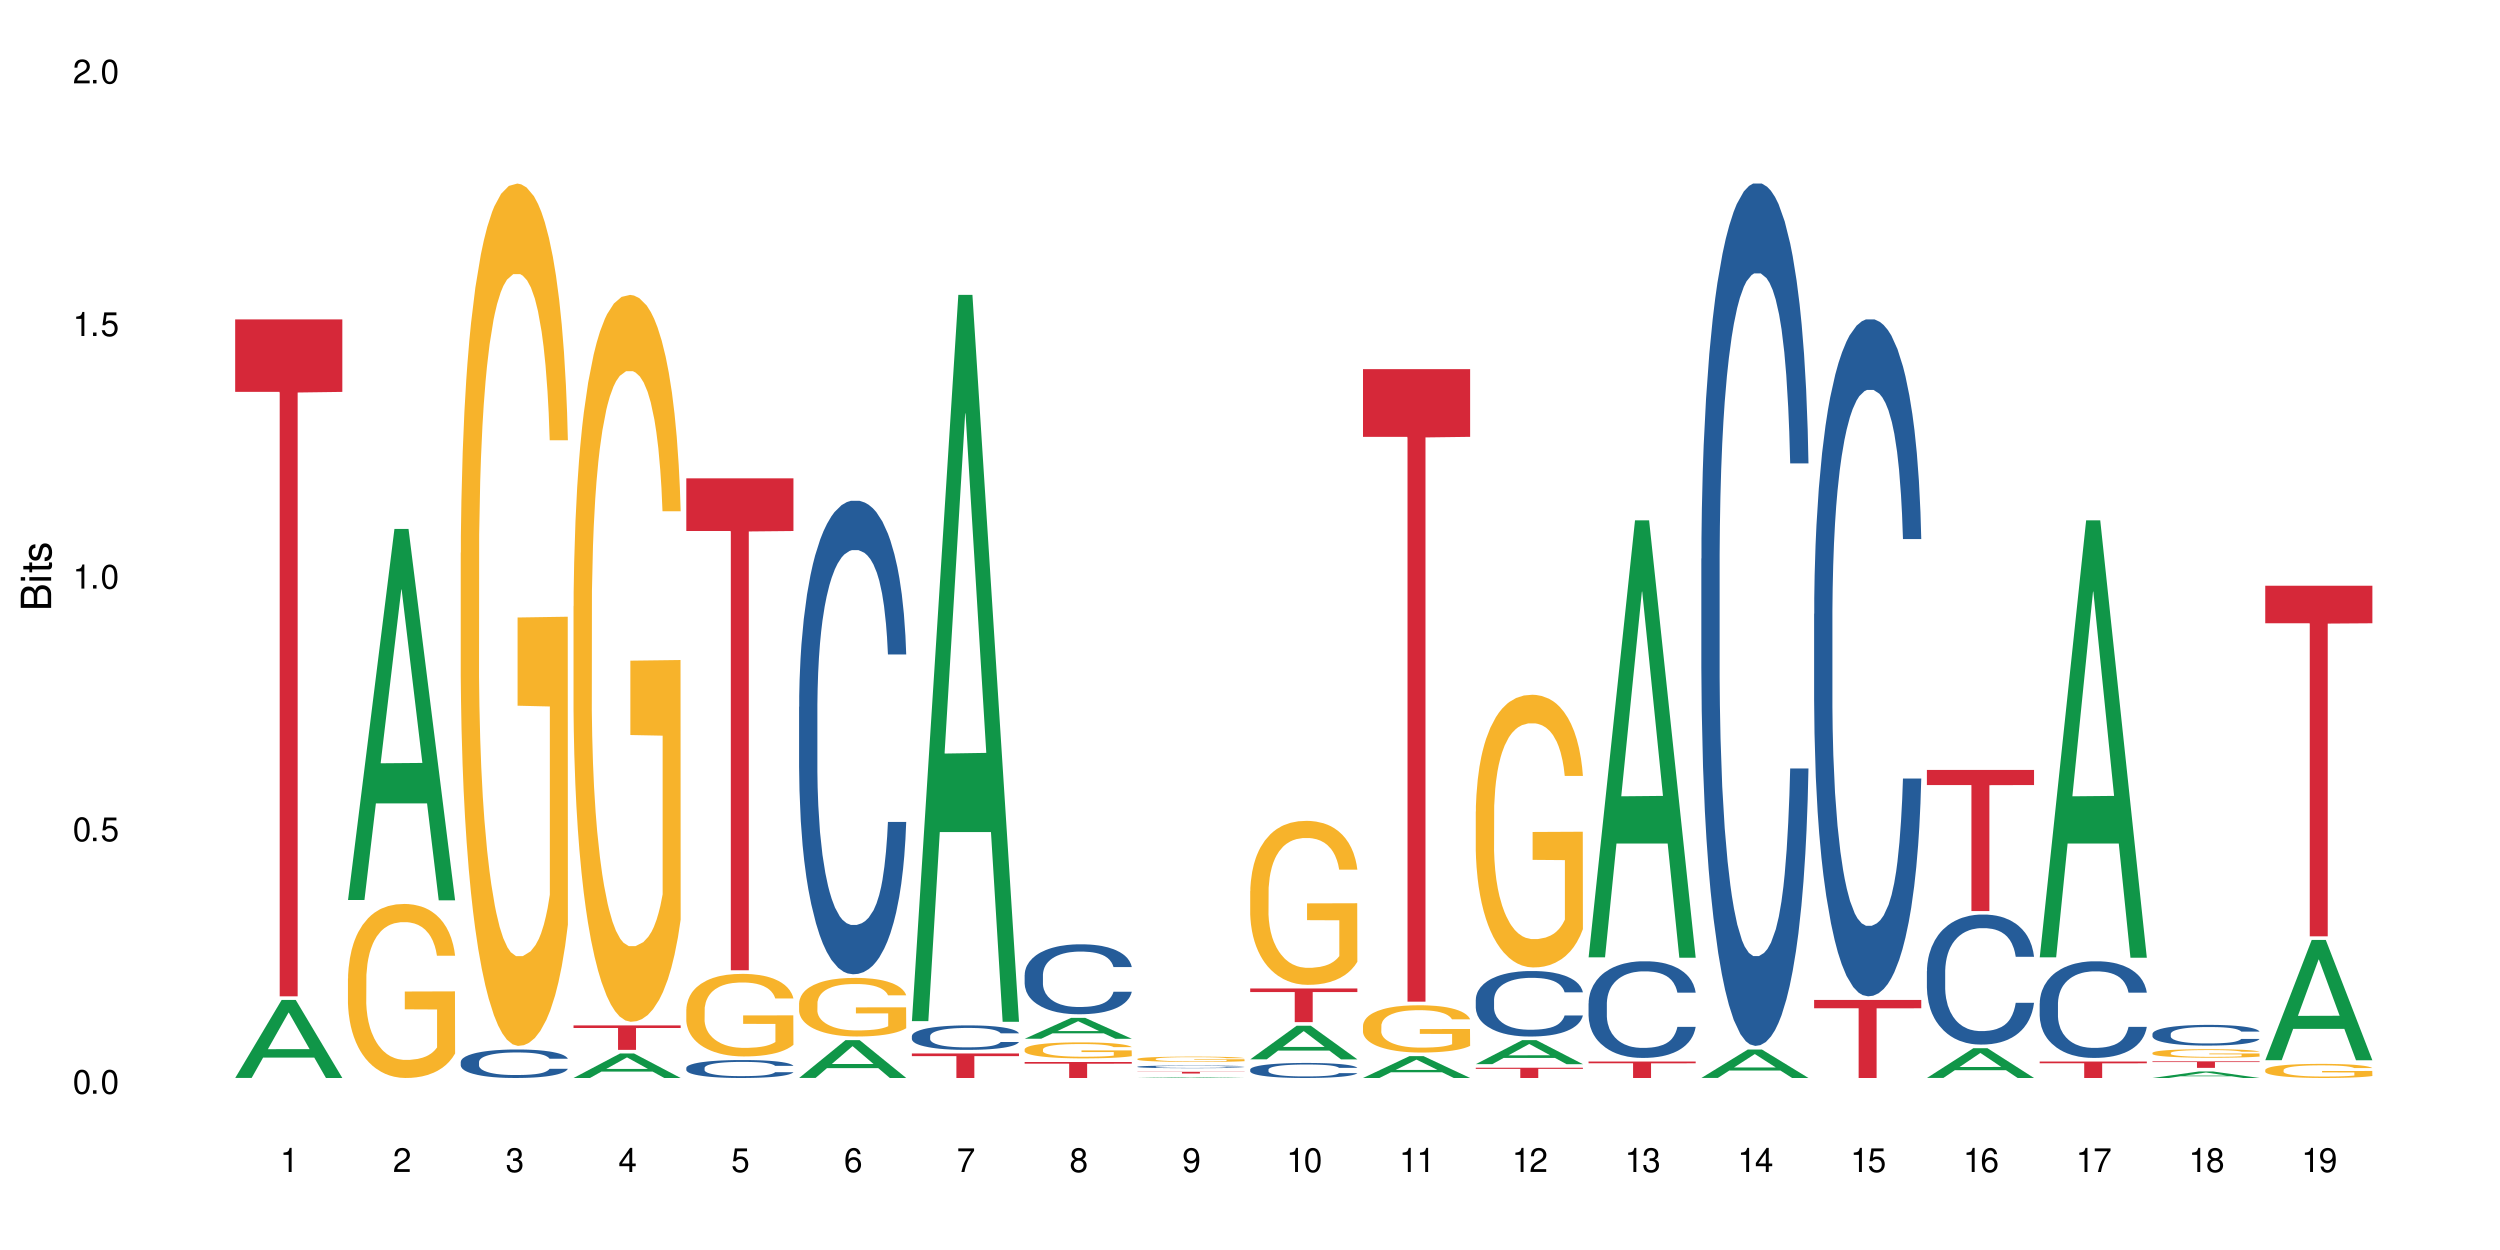 <?xml version="1.0" encoding="UTF-8"?>
<svg xmlns="http://www.w3.org/2000/svg" xmlns:xlink="http://www.w3.org/1999/xlink" width="720" height="360" viewBox="0 0 720 360">
<defs>
<g>
<g id="glyph-0-0">
</g>
<g id="glyph-0-1">
<path d="M 2.641 -6.938 C 2 -6.938 1.422 -6.656 1.078 -6.172 C 0.641 -5.562 0.406 -4.641 0.406 -3.359 C 0.406 -1.016 1.188 0.219 2.641 0.219 C 4.078 0.219 4.859 -1.016 4.859 -3.297 C 4.859 -4.641 4.656 -5.547 4.203 -6.172 C 3.844 -6.656 3.281 -6.938 2.641 -6.938 Z M 2.641 -6.188 C 3.547 -6.188 4 -5.25 4 -3.375 C 4 -1.406 3.562 -0.484 2.625 -0.484 C 1.734 -0.484 1.281 -1.438 1.281 -3.344 C 1.281 -5.25 1.734 -6.188 2.641 -6.188 Z M 2.641 -6.188 "/>
</g>
<g id="glyph-0-2">
<path d="M 1.828 -1 L 0.828 -1 L 0.828 0 L 1.828 0 Z M 1.828 -1 "/>
</g>
<g id="glyph-0-3">
<path d="M 4.562 -6.797 L 1.062 -6.797 L 0.547 -3.094 L 1.328 -3.094 C 1.719 -3.562 2.047 -3.734 2.578 -3.734 C 3.484 -3.734 4.062 -3.109 4.062 -2.094 C 4.062 -1.125 3.484 -0.531 2.578 -0.531 C 1.828 -0.531 1.375 -0.906 1.188 -1.672 L 0.328 -1.672 C 0.453 -1.109 0.547 -0.844 0.75 -0.594 C 1.125 -0.078 1.828 0.219 2.594 0.219 C 3.969 0.219 4.922 -0.781 4.922 -2.219 C 4.922 -3.562 4.031 -4.484 2.719 -4.484 C 2.25 -4.484 1.859 -4.359 1.469 -4.062 L 1.734 -5.969 L 4.562 -5.969 Z M 4.562 -6.797 "/>
</g>
<g id="glyph-0-4">
<path d="M 2.484 -4.938 L 2.484 0 L 3.328 0 L 3.328 -6.938 L 2.766 -6.938 C 2.469 -5.875 2.281 -5.734 0.984 -5.562 L 0.984 -4.938 Z M 2.484 -4.938 "/>
</g>
<g id="glyph-0-5">
<path d="M 4.859 -0.828 L 1.281 -0.828 C 1.359 -1.406 1.672 -1.781 2.5 -2.281 L 3.469 -2.828 C 4.406 -3.344 4.906 -4.062 4.906 -4.906 C 4.906 -5.484 4.672 -6.031 4.266 -6.406 C 3.859 -6.766 3.375 -6.938 2.719 -6.938 C 1.859 -6.938 1.219 -6.625 0.844 -6.031 C 0.609 -5.672 0.5 -5.234 0.484 -4.531 L 1.328 -4.531 C 1.359 -5.016 1.406 -5.281 1.531 -5.516 C 1.75 -5.938 2.188 -6.203 2.703 -6.203 C 3.469 -6.203 4.031 -5.641 4.031 -4.891 C 4.031 -4.344 3.719 -3.859 3.125 -3.516 L 2.234 -3 C 0.812 -2.172 0.406 -1.531 0.328 -0.016 L 4.859 -0.016 Z M 4.859 -0.828 "/>
</g>
<g id="glyph-0-6">
<path d="M 2.125 -3.188 L 2.578 -3.188 C 3.5 -3.188 3.984 -2.766 3.984 -1.922 C 3.984 -1.062 3.469 -0.531 2.594 -0.531 C 1.656 -0.531 1.203 -1 1.156 -2.016 L 0.312 -2.016 C 0.344 -1.453 0.438 -1.094 0.609 -0.781 C 0.953 -0.109 1.625 0.219 2.547 0.219 C 3.953 0.219 4.859 -0.625 4.859 -1.938 C 4.859 -2.828 4.516 -3.297 3.703 -3.594 C 4.344 -3.844 4.656 -4.328 4.656 -5.031 C 4.656 -6.219 3.875 -6.938 2.578 -6.938 C 1.203 -6.938 0.484 -6.172 0.453 -4.703 L 1.297 -4.703 C 1.312 -5.125 1.344 -5.359 1.453 -5.578 C 1.641 -5.969 2.062 -6.203 2.594 -6.203 C 3.344 -6.203 3.797 -5.75 3.797 -5 C 3.797 -4.516 3.609 -4.219 3.25 -4.047 C 3.016 -3.953 2.703 -3.922 2.125 -3.906 Z M 2.125 -3.188 "/>
</g>
<g id="glyph-0-7">
<path d="M 3.141 -1.672 L 3.141 0 L 3.984 0 L 3.984 -1.672 L 4.984 -1.672 L 4.984 -2.438 L 3.984 -2.438 L 3.984 -6.938 L 3.359 -6.938 L 0.266 -2.578 L 0.266 -1.672 Z M 3.141 -2.438 L 1 -2.438 L 3.141 -5.5 Z M 3.141 -2.438 "/>
</g>
<g id="glyph-0-8">
<path d="M 4.781 -5.125 C 4.609 -6.266 3.891 -6.938 2.844 -6.938 C 2.094 -6.938 1.422 -6.578 1.031 -5.953 C 0.594 -5.266 0.406 -4.422 0.406 -3.172 C 0.406 -2 0.578 -1.25 0.984 -0.641 C 1.359 -0.078 1.953 0.219 2.703 0.219 C 3.984 0.219 4.922 -0.75 4.922 -2.094 C 4.922 -3.375 4.062 -4.281 2.844 -4.281 C 2.172 -4.281 1.641 -4.031 1.281 -3.516 C 1.281 -5.234 1.828 -6.188 2.797 -6.188 C 3.391 -6.188 3.797 -5.797 3.938 -5.125 Z M 2.734 -3.531 C 3.547 -3.531 4.062 -2.953 4.062 -2.031 C 4.062 -1.156 3.484 -0.531 2.703 -0.531 C 1.922 -0.531 1.328 -1.188 1.328 -2.078 C 1.328 -2.938 1.906 -3.531 2.734 -3.531 Z M 2.734 -3.531 "/>
</g>
<g id="glyph-0-9">
<path d="M 4.984 -6.797 L 0.438 -6.797 L 0.438 -5.969 L 4.109 -5.969 C 2.5 -3.656 1.828 -2.234 1.328 0 L 2.219 0 C 2.594 -2.172 3.453 -4.047 4.984 -6.094 Z M 4.984 -6.797 "/>
</g>
<g id="glyph-0-10">
<path d="M 3.75 -3.656 C 4.469 -4.094 4.688 -4.438 4.688 -5.078 C 4.688 -6.172 3.844 -6.938 2.641 -6.938 C 1.438 -6.938 0.594 -6.172 0.594 -5.094 C 0.594 -4.438 0.812 -4.094 1.516 -3.656 C 0.734 -3.266 0.359 -2.703 0.359 -1.922 C 0.359 -0.656 1.281 0.219 2.641 0.219 C 3.984 0.219 4.922 -0.656 4.922 -1.922 C 4.922 -2.703 4.531 -3.266 3.75 -3.656 Z M 2.641 -6.188 C 3.359 -6.188 3.812 -5.75 3.812 -5.062 C 3.812 -4.406 3.344 -3.984 2.641 -3.984 C 1.922 -3.984 1.453 -4.406 1.453 -5.078 C 1.453 -5.75 1.922 -6.188 2.641 -6.188 Z M 2.641 -3.266 C 3.484 -3.266 4.062 -2.719 4.062 -1.906 C 4.062 -1.078 3.484 -0.531 2.625 -0.531 C 1.797 -0.531 1.219 -1.094 1.219 -1.906 C 1.219 -2.719 1.781 -3.266 2.641 -3.266 Z M 2.641 -3.266 "/>
</g>
<g id="glyph-0-11">
<path d="M 0.516 -1.578 C 0.672 -0.453 1.406 0.219 2.438 0.219 C 3.188 0.219 3.859 -0.141 4.266 -0.766 C 4.688 -1.453 4.891 -2.297 4.891 -3.547 C 4.891 -4.719 4.703 -5.453 4.312 -6.078 C 3.938 -6.641 3.344 -6.938 2.594 -6.938 C 1.297 -6.938 0.359 -5.969 0.359 -4.625 C 0.359 -3.344 1.234 -2.453 2.453 -2.453 C 3.094 -2.453 3.578 -2.672 4.016 -3.203 C 4 -1.484 3.469 -0.531 2.5 -0.531 C 1.906 -0.531 1.484 -0.906 1.359 -1.578 Z M 2.578 -6.203 C 3.375 -6.203 3.969 -5.531 3.969 -4.641 C 3.969 -3.797 3.391 -3.188 2.547 -3.188 C 1.734 -3.188 1.234 -3.766 1.234 -4.688 C 1.234 -5.562 1.797 -6.203 2.578 -6.203 Z M 2.578 -6.203 "/>
</g>
<g id="glyph-1-0">
</g>
<g id="glyph-1-1">
<path d="M 0 -0.953 L 0 -4.891 C 0 -5.719 -0.234 -6.344 -0.734 -6.797 C -1.188 -7.234 -1.812 -7.469 -2.5 -7.469 C -3.547 -7.469 -4.188 -7 -4.625 -5.875 C -4.984 -6.688 -5.625 -7.094 -6.531 -7.094 C -7.172 -7.094 -7.734 -6.859 -8.141 -6.391 C -8.562 -5.922 -8.75 -5.344 -8.75 -4.5 L -8.75 -0.953 Z M -4.984 -2.062 L -7.766 -2.062 L -7.766 -4.219 C -7.766 -4.844 -7.688 -5.203 -7.453 -5.5 C -7.219 -5.812 -6.859 -5.969 -6.375 -5.969 C -5.891 -5.969 -5.531 -5.812 -5.297 -5.5 C -5.062 -5.203 -4.984 -4.844 -4.984 -4.219 Z M -0.984 -2.062 L -4 -2.062 L -4 -4.781 C -4 -5.766 -3.438 -6.359 -2.484 -6.359 C -1.547 -6.359 -0.984 -5.766 -0.984 -4.781 Z M -0.984 -2.062 "/>
</g>
<g id="glyph-1-2">
<path d="M -6.281 -1.797 L -6.281 -0.797 L 0 -0.797 L 0 -1.797 Z M -8.75 -1.797 L -8.75 -0.797 L -7.484 -0.797 L -7.484 -1.797 Z M -8.75 -1.797 "/>
</g>
<g id="glyph-1-3">
<path d="M -6.281 -3.047 L -6.281 -2.016 L -8.016 -2.016 L -8.016 -1.016 L -6.281 -1.016 L -6.281 -0.172 L -5.469 -0.172 L -5.469 -1.016 L -0.719 -1.016 C -0.078 -1.016 0.281 -1.453 0.281 -2.234 C 0.281 -2.5 0.25 -2.719 0.188 -3.047 L -0.641 -3.047 C -0.609 -2.906 -0.594 -2.766 -0.594 -2.562 C -0.594 -2.141 -0.719 -2.016 -1.156 -2.016 L -5.469 -2.016 L -5.469 -3.047 Z M -6.281 -3.047 "/>
</g>
<g id="glyph-1-4">
<path d="M -4.531 -5.25 C -5.766 -5.25 -6.469 -4.422 -6.469 -2.969 C -6.469 -1.516 -5.719 -0.562 -4.547 -0.562 C -3.562 -0.562 -3.094 -1.062 -2.734 -2.562 L -2.516 -3.484 C -2.344 -4.188 -2.094 -4.469 -1.641 -4.469 C -1.047 -4.469 -0.641 -3.875 -0.641 -3 C -0.641 -2.453 -0.797 -2 -1.062 -1.75 C -1.25 -1.594 -1.422 -1.531 -1.875 -1.469 L -1.875 -0.406 C -0.422 -0.453 0.281 -1.266 0.281 -2.922 C 0.281 -4.5 -0.5 -5.516 -1.719 -5.516 C -2.656 -5.516 -3.172 -4.984 -3.469 -3.734 L -3.703 -2.766 C -3.891 -1.953 -4.156 -1.609 -4.594 -1.609 C -5.188 -1.609 -5.547 -2.125 -5.547 -2.938 C -5.547 -3.75 -5.203 -4.172 -4.531 -4.203 Z M -4.531 -5.25 "/>
</g>
</g>
</defs>
<rect x="-72" y="-36" width="864" height="432" fill="rgb(100%, 100%, 100%)" fill-opacity="1"/>
<path fill-rule="nonzero" fill="rgb(6.275%, 58.824%, 28.235%)" fill-opacity="1" d="M 67.73 310.441 L 67.766 310.418 L 81.117 287.977 L 85.172 287.977 L 98.59 310.461 L 93.875 310.461 L 90.512 304.594 L 75.773 304.594 L 72.477 310.441 L 67.73 310.441 L 77.191 302.164 L 89.16 302.145 L 83.191 291.652 L 83.125 291.629 L 83.059 291.695 L 77.16 302.145 L 77.191 302.164 Z M 67.73 310.441 "/>
<path fill-rule="nonzero" fill="rgb(83.922%, 15.686%, 22.353%)" fill-opacity="1" d="M 67.73 91.992 L 98.59 91.992 L 98.59 112.863 L 85.727 113.043 L 85.727 286.945 L 80.555 286.945 L 80.555 113.227 L 80.48 112.863 L 67.73 112.863 Z M 67.73 91.992 "/>
<path fill-rule="nonzero" fill="rgb(6.275%, 58.824%, 28.235%)" fill-opacity="1" d="M 100.211 259.199 L 100.246 259.098 L 113.598 152.324 L 117.652 152.324 L 131.07 259.301 L 126.355 259.301 L 122.992 231.375 L 108.258 231.375 L 104.961 259.199 L 100.211 259.199 L 109.672 219.824 L 121.641 219.723 L 115.672 169.801 L 115.609 169.703 L 115.543 170.004 L 109.641 219.723 L 109.672 219.824 Z M 100.211 259.199 "/>
<path fill-rule="nonzero" fill="rgb(96.863%, 70.196%, 16.863%)" fill-opacity="1" d="M 100.211 281.805 L 100.25 281.758 L 100.25 280.844 L 100.398 278.781 L 100.777 275.945 L 101.266 273.609 L 101.793 271.777 L 102.133 270.816 L 102.695 269.445 L 103.184 268.438 L 104.426 266.375 L 106.008 264.453 L 106.871 263.629 L 107.852 262.852 L 109.242 261.98 L 109.883 261.66 L 111.84 260.93 L 114.059 260.473 L 116.508 260.336 L 117.637 260.379 L 119.18 260.562 L 121.285 261.066 L 122.488 261.523 L 123.43 261.98 L 124.41 262.578 L 125.613 263.492 L 126.742 264.59 L 127.645 265.691 L 128.547 267.062 L 129.301 268.527 L 129.941 270.129 L 130.504 272.055 L 130.844 273.656 L 131.07 275.258 L 125.84 275.258 L 125.539 273.656 L 125.199 272.418 L 124.633 270.91 L 124.07 269.809 L 123.504 268.941 L 122.453 267.75 L 121.547 267.02 L 120.418 266.375 L 119.328 265.965 L 118.086 265.691 L 117.332 265.598 L 115.34 265.598 L 113.531 265.918 L 112.48 266.285 L 111.727 266.652 L 110.672 267.34 L 110.035 267.887 L 109.656 268.254 L 108.527 269.672 L 107.777 270.953 L 107.363 271.824 L 106.836 273.199 L 106.457 274.434 L 106.043 276.266 L 105.82 277.637 L 105.52 280.75 L 105.48 288.992 L 105.594 290.73 L 105.82 292.609 L 106.121 294.258 L 106.57 295.996 L 107.023 297.324 L 107.812 299.109 L 108.492 300.301 L 109.016 301.078 L 110.035 302.312 L 110.449 302.727 L 111.426 303.551 L 112.441 304.191 L 113.684 304.738 L 114.625 305.016 L 116.129 305.242 L 118.051 305.242 L 120.309 304.969 L 121.738 304.602 L 122.715 304.234 L 123.355 303.914 L 124.145 303.41 L 124.711 302.953 L 125.234 302.449 L 125.875 301.672 L 125.875 290.73 L 116.582 290.684 L 116.582 285.559 L 131.031 285.512 L 131.07 303.41 L 130.277 304.648 L 129.301 305.84 L 128.359 306.754 L 127.383 307.531 L 125.988 308.402 L 124.859 308.949 L 123.129 309.594 L 121.547 310.004 L 119.895 310.277 L 118.426 310.418 L 116.695 310.461 L 115.152 310.371 L 113.496 310.094 L 112.18 309.73 L 110.973 309.273 L 109.77 308.676 L 108.266 307.715 L 107.285 306.938 L 106.27 305.977 L 105.254 304.832 L 104.352 303.594 L 103.75 302.633 L 103.148 301.535 L 102.508 300.16 L 101.906 298.605 L 101.453 297.188 L 101.039 295.582 L 100.738 294.074 L 100.438 292.012 L 100.289 290.363 L 100.211 288.945 Z M 100.211 281.805 "/>
<path fill-rule="nonzero" fill="rgb(14.51%, 36.078%, 60%)" fill-opacity="1" d="M 132.691 305.828 L 132.73 305.82 L 132.73 305.641 L 132.844 305.355 L 133.105 304.996 L 133.371 304.75 L 134.047 304.305 L 134.988 303.879 L 135.969 303.551 L 136.684 303.355 L 137.32 303.203 L 138.789 302.926 L 139.73 302.785 L 140.746 302.656 L 141.988 302.531 L 142.891 302.453 L 144.922 302.336 L 146.43 302.281 L 147.594 302.258 L 150.117 302.258 L 151.621 302.289 L 152.711 302.328 L 153.918 302.387 L 154.934 302.453 L 156.703 302.621 L 158.281 302.828 L 158.996 302.949 L 160.125 303.184 L 160.992 303.406 L 161.594 303.602 L 162.27 303.879 L 162.871 304.215 L 163.324 304.598 L 163.551 304.922 L 158.281 304.922 L 158.02 304.621 L 157.719 304.391 L 157.152 304.082 L 156.59 303.863 L 155.797 303.648 L 155.082 303.504 L 154.105 303.363 L 153.238 303.273 L 152.336 303.203 L 151.469 303.16 L 149.816 303.113 L 147.895 303.113 L 147.18 303.129 L 145.715 303.188 L 144.922 303.242 L 143.793 303.348 L 143.004 303.445 L 142.062 303.594 L 141.422 303.723 L 140.633 303.918 L 140.07 304.09 L 139.43 304.336 L 139.051 304.523 L 138.715 304.734 L 138.414 304.98 L 138.188 305.242 L 138.035 305.52 L 137.961 305.789 L 137.961 306.953 L 138.035 307.223 L 138.227 307.539 L 138.715 307.996 L 139.43 308.391 L 140.258 308.707 L 141.047 308.934 L 141.5 309.039 L 142.102 309.156 L 143.043 309.309 L 144.395 309.457 L 145.188 309.516 L 146.391 309.578 L 147.633 309.605 L 149.289 309.605 L 150.754 309.578 L 151.734 309.539 L 152.75 309.48 L 154.141 309.352 L 155.008 309.23 L 155.762 309.09 L 156.324 308.949 L 156.703 308.828 L 157.266 308.594 L 157.719 308.34 L 158.055 308.078 L 158.281 307.824 L 163.551 307.824 L 163.324 308.121 L 162.984 308.414 L 162.648 308.633 L 162.121 308.895 L 161.52 309.129 L 160.652 309.391 L 159.938 309.562 L 158.996 309.75 L 158.133 309.891 L 157.191 310.02 L 155.797 310.168 L 154.895 310.246 L 153.918 310.312 L 152.75 310.371 L 151.281 310.426 L 149.703 310.453 L 148.234 310.461 L 146.652 310.445 L 145.488 310.418 L 143.945 310.348 L 142.023 310.215 L 140.633 310.07 L 139.543 309.93 L 138.602 309.781 L 137.547 309.578 L 136.191 309.246 L 135.363 308.992 L 134.801 308.781 L 134.16 308.488 L 133.711 308.227 L 133.184 307.809 L 132.805 307.273 L 132.691 306.863 Z M 132.691 305.828 "/>
<path fill-rule="nonzero" fill="rgb(96.863%, 70.196%, 16.863%)" fill-opacity="1" d="M 132.691 159.242 L 132.73 159.012 L 132.73 154.477 L 132.883 144.27 L 133.258 130.207 L 133.746 118.641 L 134.273 109.57 L 134.613 104.805 L 135.176 98 L 135.664 93.012 L 136.906 82.805 L 138.488 73.277 L 139.355 69.195 L 140.332 65.34 L 141.723 61.031 L 142.363 59.441 L 144.32 55.812 L 146.543 53.547 L 148.988 52.863 L 150.117 53.094 L 151.66 54 L 153.766 56.496 L 154.969 58.762 L 155.91 61.031 L 156.891 63.98 L 158.094 68.516 L 159.223 73.957 L 160.125 79.402 L 161.027 86.207 L 161.781 93.465 L 162.422 101.402 L 162.984 110.93 L 163.324 118.867 L 163.551 126.805 L 158.32 126.805 L 158.02 118.867 L 157.68 112.742 L 157.113 105.258 L 156.551 99.816 L 155.984 95.508 L 154.934 89.609 L 154.031 85.98 L 152.902 82.805 L 151.809 80.762 L 150.566 79.402 L 149.816 78.949 L 147.82 78.949 L 146.016 80.535 L 144.961 82.352 L 144.207 84.164 L 143.156 87.566 L 142.516 90.289 L 142.137 92.105 L 141.008 99.137 L 140.258 105.484 L 139.844 109.797 L 139.316 116.598 L 138.941 122.723 L 138.527 131.797 L 138.301 138.602 L 138 154.023 L 137.961 194.852 L 138.074 203.469 L 138.301 212.77 L 138.602 220.934 L 139.051 229.551 L 139.504 236.129 L 140.293 244.977 L 140.973 250.871 L 141.5 254.727 L 142.516 260.852 L 142.93 262.895 L 143.906 266.977 L 144.922 270.152 L 146.164 272.875 L 147.105 274.234 L 148.609 275.367 L 150.531 275.367 L 152.789 274.008 L 154.219 272.191 L 155.195 270.379 L 155.836 268.789 L 156.625 266.297 L 157.191 264.027 L 157.719 261.531 L 158.355 257.676 L 158.355 203.469 L 149.062 203.242 L 149.062 177.84 L 163.512 177.613 L 163.551 266.297 L 162.762 272.418 L 161.781 278.316 L 160.84 282.852 L 159.863 286.707 L 158.469 291.02 L 157.34 293.738 L 155.609 296.914 L 154.031 298.957 L 152.375 300.316 L 150.906 301 L 149.176 301.227 L 147.633 300.77 L 145.977 299.41 L 144.66 297.598 L 143.457 295.328 L 142.25 292.379 L 140.746 287.617 L 139.766 283.762 L 138.75 278.996 L 137.734 273.328 L 136.832 267.203 L 136.23 262.441 L 135.629 256.996 L 134.988 250.191 L 134.387 242.48 L 133.934 235.449 L 133.52 227.512 L 133.219 220.027 L 132.918 209.82 L 132.77 201.652 L 132.691 194.625 Z M 132.691 159.242 "/>
<path fill-rule="nonzero" fill="rgb(6.275%, 58.824%, 28.235%)" fill-opacity="1" d="M 165.176 310.457 L 165.207 310.449 L 178.559 303.406 L 182.613 303.406 L 196.031 310.461 L 191.316 310.461 L 187.953 308.621 L 173.219 308.621 L 169.922 310.457 L 165.176 310.457 L 174.637 307.859 L 186.602 307.852 L 180.637 304.559 L 180.57 304.551 L 180.504 304.57 L 174.602 307.852 L 174.637 307.859 Z M 165.176 310.457 "/>
<path fill-rule="nonzero" fill="rgb(96.863%, 70.196%, 16.863%)" fill-opacity="1" d="M 165.176 174.594 L 165.211 174.402 L 165.211 170.578 L 165.363 161.977 L 165.738 150.121 L 166.227 140.371 L 166.754 132.723 L 167.094 128.707 L 167.656 122.973 L 168.148 118.766 L 169.391 110.164 L 170.969 102.133 L 171.836 98.691 L 172.812 95.441 L 174.207 91.809 L 174.844 90.473 L 176.801 87.414 L 179.023 85.5 L 181.469 84.926 L 182.598 85.117 L 184.141 85.883 L 186.246 87.984 L 187.453 89.898 L 188.391 91.809 L 189.371 94.293 L 190.574 98.117 L 191.703 102.707 L 192.605 107.297 L 193.512 113.031 L 194.262 119.148 L 194.902 125.84 L 195.465 133.871 L 195.805 140.562 L 196.031 147.254 L 190.801 147.254 L 190.5 140.562 L 190.16 135.402 L 189.598 129.09 L 189.031 124.504 L 188.469 120.871 L 187.414 115.898 L 186.512 112.84 L 185.383 110.164 L 184.289 108.441 L 183.047 107.297 L 182.297 106.914 L 180.301 106.914 L 178.496 108.25 L 177.441 109.781 L 176.688 111.312 L 175.637 114.18 L 174.996 116.473 L 174.621 118.004 L 173.492 123.93 L 172.738 129.281 L 172.324 132.914 L 171.797 138.652 L 171.422 143.812 L 171.008 151.461 L 170.781 157.195 L 170.48 170.195 L 170.441 204.609 L 170.555 211.875 L 170.781 219.715 L 171.082 226.598 L 171.535 233.863 L 171.984 239.406 L 172.777 246.863 L 173.453 251.836 L 173.98 255.086 L 174.996 260.246 L 175.41 261.969 L 176.387 265.41 L 177.402 268.086 L 178.645 270.379 L 179.586 271.527 L 181.09 272.484 L 183.012 272.484 L 185.27 271.336 L 186.699 269.805 L 187.676 268.277 L 188.316 266.938 L 189.105 264.836 L 189.672 262.922 L 190.199 260.82 L 190.84 257.57 L 190.84 211.875 L 181.543 211.684 L 181.543 190.273 L 195.992 190.082 L 196.031 264.836 L 195.242 269.996 L 194.262 274.969 L 193.32 278.793 L 192.344 282.043 L 190.949 285.676 L 189.82 287.969 L 188.09 290.645 L 186.512 292.367 L 184.855 293.512 L 183.387 294.086 L 181.656 294.277 L 180.113 293.895 L 178.457 292.75 L 177.141 291.219 L 175.938 289.309 L 174.73 286.82 L 173.227 282.809 L 172.25 279.559 L 171.234 275.543 L 170.215 270.762 L 169.312 265.602 L 168.711 261.586 L 168.109 256.996 L 167.469 251.262 L 166.867 244.762 L 166.414 238.832 L 166 232.141 L 165.699 225.832 L 165.398 217.23 L 165.25 210.348 L 165.176 204.418 Z M 165.176 174.594 "/>
<path fill-rule="nonzero" fill="rgb(83.922%, 15.686%, 22.353%)" fill-opacity="1" d="M 165.176 295.312 L 196.031 295.312 L 196.031 296.066 L 183.172 296.074 L 183.172 302.371 L 177.996 302.371 L 177.996 296.082 L 177.922 296.066 L 165.176 296.066 Z M 165.176 295.312 "/>
<path fill-rule="nonzero" fill="rgb(14.51%, 36.078%, 60%)" fill-opacity="1" d="M 197.656 307.543 L 197.691 307.535 L 197.691 307.422 L 197.805 307.242 L 198.07 307.016 L 198.332 306.859 L 199.012 306.582 L 199.949 306.312 L 200.93 306.105 L 201.645 305.98 L 202.285 305.887 L 203.75 305.711 L 204.691 305.621 L 205.707 305.543 L 206.949 305.461 L 207.852 305.414 L 209.887 305.34 L 211.391 305.305 L 212.559 305.293 L 215.078 305.293 L 216.582 305.312 L 217.676 305.336 L 218.879 305.371 L 219.895 305.414 L 221.664 305.52 L 223.242 305.652 L 223.957 305.727 L 225.086 305.871 L 225.953 306.016 L 226.555 306.137 L 227.234 306.312 L 227.836 306.523 L 228.285 306.766 L 228.512 306.969 L 223.242 306.969 L 222.98 306.781 L 222.68 306.633 L 222.113 306.441 L 221.551 306.305 L 220.762 306.164 L 220.047 306.078 L 219.066 305.988 L 218.203 305.93 L 217.297 305.887 L 216.434 305.859 L 214.777 305.832 L 212.859 305.832 L 212.145 305.84 L 210.676 305.879 L 209.887 305.91 L 208.758 305.977 L 207.965 306.039 L 207.023 306.133 L 206.387 306.215 L 205.594 306.336 L 205.031 306.445 L 204.391 306.602 L 204.016 306.719 L 203.676 306.852 L 203.375 307.008 L 203.148 307.172 L 203 307.348 L 202.922 307.516 L 202.922 308.25 L 203 308.422 L 203.188 308.617 L 203.676 308.906 L 204.391 309.156 L 205.219 309.355 L 206.008 309.496 L 206.461 309.562 L 207.062 309.641 L 208.004 309.734 L 209.359 309.828 L 210.148 309.867 L 211.352 309.902 L 212.594 309.922 L 214.25 309.922 L 215.719 309.902 L 216.695 309.879 L 217.711 309.844 L 219.105 309.762 L 219.969 309.688 L 220.723 309.598 L 221.285 309.508 L 221.664 309.43 L 222.227 309.285 L 222.68 309.125 L 223.02 308.957 L 223.242 308.797 L 228.512 308.797 L 228.285 308.988 L 227.949 309.172 L 227.609 309.309 L 227.082 309.473 L 226.48 309.621 L 225.613 309.785 L 224.898 309.895 L 223.957 310.012 L 223.094 310.102 L 222.152 310.184 L 220.762 310.277 L 219.855 310.324 L 218.879 310.367 L 217.711 310.406 L 216.246 310.438 L 214.664 310.457 L 213.195 310.461 L 211.617 310.453 L 210.449 310.434 L 208.906 310.391 L 206.988 310.305 L 205.594 310.215 L 204.504 310.125 L 203.562 310.031 L 202.508 309.902 L 201.156 309.695 L 200.328 309.535 L 199.762 309.402 L 199.121 309.219 L 198.672 309.055 L 198.145 308.789 L 197.77 308.453 L 197.656 308.195 Z M 197.656 307.543 "/>
<path fill-rule="nonzero" fill="rgb(96.863%, 70.196%, 16.863%)" fill-opacity="1" d="M 197.656 290.66 L 197.691 290.637 L 197.691 290.203 L 197.844 289.227 L 198.219 287.879 L 198.707 286.773 L 199.234 285.902 L 199.574 285.445 L 200.141 284.797 L 200.629 284.316 L 201.871 283.34 L 203.449 282.43 L 204.316 282.035 L 205.293 281.668 L 206.688 281.254 L 207.324 281.102 L 209.281 280.754 L 211.504 280.539 L 213.949 280.473 L 215.078 280.496 L 216.621 280.582 L 218.727 280.82 L 219.934 281.039 L 220.875 281.254 L 221.852 281.539 L 223.055 281.973 L 224.184 282.492 L 225.086 283.016 L 225.992 283.668 L 226.742 284.359 L 227.383 285.121 L 227.949 286.035 L 228.285 286.793 L 228.512 287.555 L 223.281 287.555 L 222.98 286.793 L 222.641 286.207 L 222.078 285.492 L 221.512 284.969 L 220.949 284.555 L 219.895 283.992 L 218.992 283.645 L 217.863 283.34 L 216.77 283.145 L 215.531 283.016 L 214.777 282.973 L 212.781 282.973 L 210.977 283.121 L 209.922 283.297 L 209.172 283.469 L 208.117 283.797 L 207.477 284.059 L 207.102 284.23 L 205.973 284.902 L 205.219 285.512 L 204.805 285.926 L 204.277 286.578 L 203.902 287.164 L 203.488 288.031 L 203.262 288.684 L 202.961 290.16 L 202.922 294.07 L 203.035 294.895 L 203.262 295.785 L 203.562 296.566 L 204.016 297.395 L 204.465 298.023 L 205.258 298.871 L 205.934 299.434 L 206.461 299.805 L 207.477 300.391 L 207.891 300.586 L 208.867 300.977 L 209.887 301.281 L 211.125 301.543 L 212.066 301.672 L 213.574 301.781 L 215.492 301.781 L 217.75 301.652 L 219.18 301.477 L 220.156 301.305 L 220.797 301.152 L 221.59 300.914 L 222.152 300.695 L 222.68 300.457 L 223.32 300.086 L 223.32 294.895 L 214.023 294.875 L 214.023 292.441 L 228.473 292.418 L 228.512 300.914 L 227.723 301.5 L 226.742 302.062 L 225.801 302.496 L 224.824 302.867 L 223.434 303.281 L 222.305 303.539 L 220.57 303.844 L 218.992 304.039 L 217.336 304.172 L 215.867 304.234 L 214.137 304.258 L 212.594 304.215 L 210.938 304.082 L 209.621 303.91 L 208.418 303.691 L 207.215 303.41 L 205.707 302.953 L 204.73 302.586 L 203.715 302.129 L 202.699 301.586 L 201.793 301 L 201.191 300.543 L 200.59 300.023 L 199.949 299.371 L 199.348 298.633 L 198.898 297.957 L 198.484 297.199 L 198.184 296.48 L 197.883 295.504 L 197.73 294.723 L 197.656 294.047 Z M 197.656 290.66 "/>
<path fill-rule="nonzero" fill="rgb(83.922%, 15.686%, 22.353%)" fill-opacity="1" d="M 197.656 137.766 L 228.512 137.766 L 228.512 152.93 L 215.652 153.062 L 215.652 279.438 L 210.477 279.438 L 210.477 153.199 L 210.402 152.93 L 197.656 152.93 Z M 197.656 137.766 "/>
<path fill-rule="nonzero" fill="rgb(6.275%, 58.824%, 28.235%)" fill-opacity="1" d="M 230.137 310.453 L 230.168 310.441 L 243.52 299.551 L 247.574 299.551 L 260.992 310.461 L 256.277 310.461 L 252.918 307.613 L 238.18 307.613 L 234.883 310.453 L 230.137 310.453 L 239.598 306.434 L 251.566 306.426 L 245.598 301.332 L 245.531 301.32 L 245.465 301.352 L 239.566 306.426 L 239.598 306.434 Z M 230.137 310.453 "/>
<path fill-rule="nonzero" fill="rgb(14.51%, 36.078%, 60%)" fill-opacity="1" d="M 230.137 203.566 L 230.172 203.441 L 230.172 200.449 L 230.285 195.711 L 230.551 189.73 L 230.812 185.617 L 231.492 178.262 L 232.43 171.16 L 233.41 165.676 L 234.125 162.434 L 234.766 159.941 L 236.23 155.328 L 237.172 152.961 L 238.188 150.844 L 239.43 148.723 L 240.336 147.477 L 242.367 145.48 L 243.871 144.609 L 245.039 144.234 L 247.559 144.234 L 249.062 144.734 L 250.156 145.359 L 251.359 146.355 L 252.375 147.477 L 254.145 150.219 L 255.727 153.707 L 256.441 155.703 L 257.57 159.566 L 258.434 163.305 L 259.035 166.547 L 259.715 171.16 L 260.316 176.766 L 260.766 183.125 L 260.992 188.484 L 255.727 188.484 L 255.461 183.496 L 255.16 179.633 L 254.598 174.523 L 254.031 170.91 L 253.242 167.293 L 252.527 164.926 L 251.547 162.559 L 250.684 161.062 L 249.777 159.941 L 248.914 159.191 L 247.258 158.445 L 245.34 158.445 L 244.625 158.695 L 243.156 159.691 L 242.367 160.562 L 241.238 162.309 L 240.445 163.93 L 239.508 166.422 L 238.867 168.539 L 238.078 171.781 L 237.512 174.648 L 236.871 178.762 L 236.496 181.879 L 236.156 185.367 L 235.855 189.48 L 235.629 193.844 L 235.48 198.453 L 235.406 202.941 L 235.406 222.262 L 235.48 226.75 L 235.668 231.984 L 236.156 239.586 L 236.871 246.191 L 237.699 251.426 L 238.488 255.168 L 238.941 256.91 L 239.543 258.906 L 240.484 261.398 L 241.84 263.891 L 242.629 264.891 L 243.832 265.887 L 245.074 266.383 L 246.73 266.383 L 248.199 265.887 L 249.176 265.262 L 250.191 264.266 L 251.586 262.148 L 252.449 260.152 L 253.203 257.785 L 253.77 255.418 L 254.145 253.422 L 254.707 249.559 L 255.16 245.32 L 255.5 240.957 L 255.727 236.719 L 260.992 236.719 L 260.766 241.707 L 260.43 246.566 L 260.09 250.18 L 259.562 254.543 L 258.961 258.406 L 258.094 262.77 L 257.379 265.637 L 256.441 268.754 L 255.574 271.121 L 254.633 273.238 L 253.242 275.734 L 252.34 276.98 L 251.359 278.102 L 250.191 279.098 L 248.727 279.969 L 247.145 280.469 L 245.676 280.594 L 244.098 280.344 L 242.93 279.848 L 241.387 278.723 L 239.469 276.48 L 238.078 274.113 L 236.984 271.746 L 236.043 269.25 L 234.992 265.887 L 233.637 260.402 L 232.809 256.164 L 232.242 252.676 L 231.605 247.812 L 231.152 243.449 L 230.625 236.469 L 230.25 227.621 L 230.137 220.766 Z M 230.137 203.566 "/>
<path fill-rule="nonzero" fill="rgb(96.863%, 70.196%, 16.863%)" fill-opacity="1" d="M 230.137 288.859 L 230.172 288.844 L 230.172 288.535 L 230.324 287.844 L 230.699 286.887 L 231.191 286.102 L 231.715 285.484 L 232.055 285.16 L 232.621 284.695 L 233.109 284.359 L 234.352 283.664 L 235.93 283.016 L 236.797 282.738 L 237.773 282.477 L 239.168 282.184 L 239.809 282.074 L 241.766 281.828 L 243.984 281.676 L 246.43 281.629 L 247.559 281.645 L 249.102 281.707 L 251.211 281.875 L 252.414 282.031 L 253.355 282.184 L 254.332 282.383 L 255.535 282.691 L 256.664 283.062 L 257.57 283.434 L 258.473 283.895 L 259.223 284.391 L 259.863 284.93 L 260.43 285.578 L 260.766 286.117 L 260.992 286.656 L 255.762 286.656 L 255.461 286.117 L 255.121 285.699 L 254.559 285.191 L 253.992 284.82 L 253.43 284.527 L 252.375 284.125 L 251.473 283.879 L 250.344 283.664 L 249.254 283.523 L 248.012 283.434 L 247.258 283.402 L 245.262 283.402 L 243.457 283.512 L 242.402 283.633 L 241.652 283.758 L 240.598 283.988 L 239.957 284.172 L 239.582 284.297 L 238.453 284.773 L 237.699 285.207 L 237.285 285.5 L 236.758 285.961 L 236.383 286.379 L 235.969 286.996 L 235.742 287.457 L 235.441 288.508 L 235.406 291.281 L 235.516 291.867 L 235.742 292.5 L 236.043 293.055 L 236.496 293.641 L 236.945 294.09 L 237.738 294.691 L 238.414 295.09 L 238.941 295.352 L 239.957 295.77 L 240.371 295.91 L 241.352 296.188 L 242.367 296.402 L 243.609 296.586 L 244.547 296.68 L 246.055 296.758 L 247.973 296.758 L 250.23 296.664 L 251.66 296.539 L 252.641 296.418 L 253.277 296.309 L 254.07 296.141 L 254.633 295.984 L 255.16 295.816 L 255.801 295.555 L 255.801 291.867 L 246.504 291.852 L 246.504 290.125 L 260.957 290.109 L 260.992 296.141 L 260.203 296.555 L 259.223 296.957 L 258.285 297.266 L 257.305 297.527 L 255.914 297.82 L 254.785 298.004 L 253.055 298.223 L 251.473 298.359 L 249.816 298.453 L 248.348 298.5 L 246.617 298.516 L 245.074 298.484 L 243.418 298.391 L 242.102 298.27 L 240.898 298.113 L 239.695 297.914 L 238.188 297.59 L 237.211 297.328 L 236.195 297.004 L 235.18 296.617 L 234.277 296.203 L 233.672 295.879 L 233.07 295.508 L 232.43 295.043 L 231.828 294.52 L 231.379 294.043 L 230.965 293.504 L 230.664 292.992 L 230.363 292.301 L 230.211 291.746 L 230.137 291.266 Z M 230.137 288.859 "/>
<path fill-rule="nonzero" fill="rgb(6.275%, 58.824%, 28.235%)" fill-opacity="1" d="M 262.617 294.082 L 262.648 293.887 L 276 84.926 L 280.059 84.926 L 293.473 294.277 L 288.762 294.277 L 285.398 239.629 L 270.66 239.629 L 267.363 294.082 L 262.617 294.082 L 272.078 217.023 L 284.047 216.828 L 278.078 119.129 L 278.012 118.934 L 277.945 119.523 L 272.047 216.828 L 272.078 217.023 Z M 262.617 294.082 "/>
<path fill-rule="nonzero" fill="rgb(14.51%, 36.078%, 60%)" fill-opacity="1" d="M 262.617 298.383 L 262.656 298.375 L 262.656 298.223 L 262.77 297.977 L 263.031 297.668 L 263.293 297.453 L 263.973 297.074 L 264.914 296.707 L 265.891 296.422 L 266.605 296.254 L 267.246 296.125 L 268.715 295.887 L 269.652 295.766 L 270.672 295.656 L 271.91 295.547 L 272.816 295.48 L 274.848 295.379 L 276.352 295.332 L 277.52 295.312 L 280.039 295.312 L 281.547 295.34 L 282.637 295.371 L 283.84 295.422 L 284.855 295.48 L 286.625 295.621 L 288.207 295.805 L 288.922 295.906 L 290.051 296.105 L 290.914 296.301 L 291.516 296.469 L 292.195 296.707 L 292.797 296.996 L 293.25 297.324 L 293.473 297.602 L 288.207 297.602 L 287.941 297.344 L 287.641 297.145 L 287.078 296.879 L 286.512 296.691 L 285.723 296.508 L 285.008 296.383 L 284.027 296.262 L 283.164 296.184 L 282.262 296.125 L 281.395 296.086 L 279.738 296.047 L 277.82 296.047 L 277.105 296.062 L 275.637 296.113 L 274.848 296.156 L 273.719 296.25 L 272.93 296.332 L 271.988 296.461 L 271.348 296.57 L 270.559 296.738 L 269.992 296.887 L 269.352 297.102 L 268.977 297.262 L 268.637 297.441 L 268.336 297.656 L 268.109 297.879 L 267.961 298.117 L 267.887 298.352 L 267.887 299.352 L 267.961 299.582 L 268.148 299.855 L 268.637 300.246 L 269.352 300.59 L 270.18 300.859 L 270.973 301.055 L 271.422 301.145 L 272.023 301.246 L 272.965 301.375 L 274.32 301.504 L 275.109 301.559 L 276.316 301.609 L 277.555 301.633 L 279.211 301.633 L 280.68 301.609 L 281.656 301.578 L 282.676 301.523 L 284.066 301.414 L 284.934 301.312 L 285.684 301.191 L 286.25 301.066 L 286.625 300.965 L 287.191 300.766 L 287.641 300.543 L 287.98 300.32 L 288.207 300.098 L 293.473 300.098 L 293.25 300.355 L 292.91 300.609 L 292.57 300.797 L 292.043 301.023 L 291.441 301.223 L 290.578 301.449 L 289.863 301.598 L 288.922 301.758 L 288.055 301.879 L 287.113 301.988 L 285.723 302.117 L 284.82 302.184 L 283.84 302.242 L 282.676 302.293 L 281.207 302.336 L 279.625 302.363 L 278.16 302.371 L 276.578 302.355 L 275.41 302.332 L 273.867 302.273 L 271.949 302.156 L 270.559 302.035 L 269.465 301.91 L 268.523 301.781 L 267.473 301.609 L 266.117 301.324 L 265.289 301.105 L 264.723 300.926 L 264.086 300.672 L 263.633 300.449 L 263.105 300.086 L 262.73 299.629 L 262.617 299.273 Z M 262.617 298.383 "/>
<path fill-rule="nonzero" fill="rgb(83.922%, 15.686%, 22.353%)" fill-opacity="1" d="M 262.617 303.406 L 293.473 303.406 L 293.473 304.16 L 280.613 304.168 L 280.613 310.461 L 275.441 310.461 L 275.441 304.172 L 275.363 304.16 L 262.617 304.16 Z M 262.617 303.406 "/>
<path fill-rule="nonzero" fill="rgb(6.275%, 58.824%, 28.235%)" fill-opacity="1" d="M 295.098 299.164 L 295.133 299.156 L 308.484 293.145 L 312.539 293.145 L 325.957 299.168 L 321.242 299.168 L 317.879 297.598 L 303.141 297.598 L 299.844 299.164 L 295.098 299.164 L 304.559 296.945 L 316.527 296.941 L 310.559 294.129 L 310.492 294.125 L 310.43 294.141 L 304.527 296.941 L 304.559 296.945 Z M 295.098 299.164 "/>
<path fill-rule="nonzero" fill="rgb(14.51%, 36.078%, 60%)" fill-opacity="1" d="M 295.098 280.734 L 295.137 280.715 L 295.137 280.273 L 295.25 279.574 L 295.512 278.691 L 295.777 278.082 L 296.453 276.996 L 297.395 275.945 L 298.371 275.137 L 299.086 274.66 L 299.727 274.289 L 301.195 273.609 L 302.137 273.258 L 303.152 272.945 L 304.395 272.633 L 305.297 272.449 L 307.328 272.156 L 308.832 272.027 L 310 271.973 L 312.52 271.973 L 314.027 272.043 L 315.117 272.137 L 316.32 272.285 L 317.336 272.449 L 319.105 272.855 L 320.688 273.371 L 321.402 273.664 L 322.531 274.234 L 323.395 274.789 L 324 275.266 L 324.676 275.945 L 325.277 276.777 L 325.73 277.715 L 325.957 278.508 L 320.688 278.508 L 320.422 277.77 L 320.121 277.199 L 319.559 276.445 L 318.992 275.91 L 318.203 275.375 L 317.488 275.027 L 316.512 274.676 L 315.645 274.457 L 314.742 274.289 L 313.875 274.18 L 312.219 274.07 L 310.301 274.07 L 309.586 274.105 L 308.117 274.254 L 307.328 274.383 L 306.199 274.641 L 305.41 274.879 L 304.469 275.246 L 303.828 275.562 L 303.039 276.039 L 302.473 276.461 L 301.836 277.07 L 301.457 277.531 L 301.117 278.047 L 300.816 278.652 L 300.594 279.297 L 300.441 279.98 L 300.367 280.641 L 300.367 283.496 L 300.441 284.156 L 300.629 284.93 L 301.117 286.055 L 301.836 287.031 L 302.66 287.805 L 303.453 288.355 L 303.902 288.613 L 304.504 288.906 L 305.445 289.277 L 306.801 289.645 L 307.59 289.793 L 308.797 289.938 L 310.039 290.012 L 311.691 290.012 L 313.16 289.938 L 314.141 289.848 L 315.156 289.699 L 316.547 289.387 L 317.414 289.09 L 318.164 288.742 L 318.73 288.391 L 319.105 288.098 L 319.672 287.527 L 320.121 286.902 L 320.461 286.258 L 320.688 285.629 L 325.957 285.629 L 325.73 286.367 L 325.391 287.086 L 325.051 287.617 L 324.523 288.262 L 323.922 288.832 L 323.059 289.477 L 322.344 289.902 L 321.402 290.363 L 320.535 290.711 L 319.594 291.023 L 318.203 291.395 L 317.301 291.578 L 316.32 291.742 L 315.156 291.891 L 313.688 292.02 L 312.105 292.094 L 310.641 292.109 L 309.059 292.074 L 307.895 292 L 306.352 291.836 L 304.43 291.504 L 303.039 291.152 L 301.945 290.805 L 301.008 290.434 L 299.953 289.938 L 298.598 289.129 L 297.77 288.504 L 297.207 287.988 L 296.566 287.27 L 296.113 286.625 L 295.586 285.594 L 295.211 284.285 L 295.098 283.273 Z M 295.098 280.734 "/>
<path fill-rule="nonzero" fill="rgb(96.863%, 70.196%, 16.863%)" fill-opacity="1" d="M 295.098 302.18 L 295.137 302.176 L 295.137 302.09 L 295.285 301.902 L 295.664 301.641 L 296.152 301.426 L 296.68 301.258 L 297.016 301.168 L 297.582 301.043 L 298.07 300.949 L 299.312 300.758 L 300.895 300.582 L 301.758 300.508 L 302.738 300.434 L 304.129 300.355 L 304.77 300.324 L 306.727 300.258 L 308.945 300.215 L 311.391 300.203 L 312.52 300.207 L 314.062 300.223 L 316.172 300.27 L 317.375 300.312 L 318.316 300.355 L 319.293 300.41 L 320.5 300.492 L 321.629 300.594 L 322.531 300.695 L 323.434 300.824 L 324.188 300.957 L 324.828 301.105 L 325.391 301.281 L 325.73 301.43 L 325.957 301.578 L 320.723 301.578 L 320.422 301.43 L 320.086 301.316 L 319.52 301.176 L 318.957 301.074 L 318.391 300.996 L 317.336 300.887 L 316.434 300.816 L 315.305 300.758 L 314.215 300.723 L 312.973 300.695 L 312.219 300.688 L 310.227 300.688 L 308.418 300.719 L 307.367 300.75 L 306.613 300.785 L 305.559 300.848 L 304.918 300.898 L 304.543 300.934 L 303.414 301.062 L 302.66 301.18 L 302.246 301.262 L 301.723 301.387 L 301.344 301.5 L 300.93 301.668 L 300.707 301.797 L 300.402 302.082 L 300.367 302.84 L 300.48 303 L 300.707 303.172 L 301.008 303.324 L 301.457 303.484 L 301.91 303.605 L 302.699 303.77 L 303.375 303.879 L 303.902 303.953 L 304.918 304.066 L 305.332 304.102 L 306.312 304.18 L 307.328 304.238 L 308.57 304.289 L 309.512 304.312 L 311.016 304.336 L 312.934 304.336 L 315.191 304.309 L 316.621 304.277 L 317.602 304.242 L 318.242 304.215 L 319.031 304.168 L 319.594 304.125 L 320.121 304.078 L 320.762 304.008 L 320.762 303 L 311.469 302.996 L 311.469 302.523 L 325.918 302.52 L 325.957 304.168 L 325.164 304.281 L 324.188 304.391 L 323.246 304.473 L 322.266 304.547 L 320.875 304.625 L 319.746 304.676 L 318.016 304.734 L 316.434 304.773 L 314.777 304.797 L 313.312 304.812 L 311.582 304.816 L 310.039 304.809 L 308.383 304.781 L 307.066 304.746 L 305.859 304.707 L 304.656 304.652 L 303.152 304.562 L 302.172 304.492 L 301.156 304.402 L 300.141 304.297 L 299.238 304.184 L 298.637 304.094 L 298.035 303.992 L 297.395 303.867 L 296.793 303.723 L 296.34 303.594 L 295.926 303.445 L 295.625 303.309 L 295.324 303.117 L 295.172 302.965 L 295.098 302.836 Z M 295.098 302.18 "/>
<path fill-rule="nonzero" fill="rgb(83.922%, 15.686%, 22.353%)" fill-opacity="1" d="M 295.098 305.852 L 325.957 305.852 L 325.957 306.344 L 313.094 306.348 L 313.094 310.461 L 307.922 310.461 L 307.922 306.352 L 307.848 306.344 L 295.098 306.344 Z M 295.098 305.852 "/>
<path fill-rule="nonzero" fill="rgb(6.275%, 58.824%, 28.235%)" fill-opacity="1" d="M 327.578 310.461 L 327.613 310.461 L 340.965 310.211 L 345.02 310.211 L 358.438 310.461 L 353.723 310.461 L 350.359 310.398 L 335.625 310.398 L 332.328 310.461 L 327.578 310.461 L 337.039 310.371 L 349.008 310.371 L 343.039 310.254 L 342.91 310.254 L 337.008 310.371 L 337.039 310.371 Z M 327.578 310.461 "/>
<path fill-rule="nonzero" fill="rgb(14.51%, 36.078%, 60%)" fill-opacity="1" d="M 327.578 307.203 L 327.617 307.203 L 327.617 307.188 L 327.73 307.16 L 327.992 307.129 L 328.258 307.105 L 328.934 307.062 L 329.875 307.023 L 330.852 306.992 L 331.566 306.973 L 332.207 306.961 L 333.676 306.934 L 334.617 306.922 L 335.633 306.91 L 336.875 306.898 L 337.777 306.891 L 339.809 306.879 L 341.312 306.875 L 342.48 306.871 L 345.004 306.871 L 346.508 306.875 L 347.598 306.879 L 348.805 306.883 L 349.82 306.891 L 351.586 306.906 L 353.168 306.926 L 353.883 306.938 L 355.012 306.957 L 355.879 306.98 L 356.48 306.996 L 357.156 307.023 L 357.758 307.055 L 358.211 307.09 L 358.438 307.121 L 353.168 307.121 L 352.906 307.094 L 352.605 307.07 L 352.039 307.043 L 351.477 307.023 L 350.684 307 L 349.969 306.988 L 348.992 306.977 L 348.125 306.969 L 347.223 306.961 L 346.355 306.957 L 344.699 306.953 L 342.066 306.953 L 340.598 306.961 L 339.809 306.965 L 338.68 306.973 L 337.891 306.984 L 336.949 306.996 L 336.309 307.008 L 335.52 307.027 L 334.953 307.043 L 334.316 307.066 L 333.938 307.082 L 333.602 307.102 L 333.301 307.125 L 333.074 307.152 L 332.922 307.176 L 332.848 307.203 L 332.848 307.309 L 332.922 307.336 L 333.109 307.363 L 333.602 307.406 L 334.316 307.445 L 335.145 307.473 L 335.934 307.492 L 336.387 307.504 L 336.988 307.516 L 337.926 307.527 L 339.281 307.543 L 340.074 307.547 L 341.277 307.555 L 342.52 307.559 L 344.176 307.559 L 345.641 307.555 L 346.621 307.551 L 347.637 307.543 L 349.027 307.531 L 349.895 307.523 L 350.648 307.508 L 351.211 307.496 L 351.586 307.484 L 352.152 307.461 L 352.605 307.438 L 352.941 307.414 L 353.168 307.391 L 358.438 307.391 L 358.211 307.418 L 357.871 307.445 L 357.531 307.465 L 357.008 307.492 L 356.402 307.512 L 355.539 307.535 L 354.824 307.551 L 353.883 307.57 L 353.016 307.582 L 352.078 307.594 L 350.684 307.609 L 349.781 307.617 L 348.805 307.621 L 347.637 307.629 L 346.168 307.633 L 344.59 307.637 L 341.539 307.637 L 340.375 307.633 L 338.832 307.625 L 336.91 307.613 L 335.52 307.602 L 334.43 307.586 L 333.488 307.574 L 332.434 307.555 L 331.078 307.523 L 330.25 307.5 L 329.688 307.48 L 329.047 307.453 L 328.594 307.43 L 328.07 307.391 L 327.691 307.34 L 327.578 307.301 Z M 327.578 307.203 "/>
<path fill-rule="nonzero" fill="rgb(96.863%, 70.196%, 16.863%)" fill-opacity="1" d="M 327.578 304.961 L 327.617 304.961 L 327.617 304.93 L 327.766 304.867 L 328.145 304.781 L 328.633 304.711 L 329.16 304.652 L 329.5 304.625 L 330.062 304.582 L 330.551 304.551 L 331.793 304.488 L 333.375 304.43 L 334.238 304.406 L 335.219 304.383 L 336.609 304.355 L 337.25 304.344 L 339.207 304.32 L 341.426 304.309 L 343.875 304.305 L 345.004 304.305 L 346.547 304.312 L 348.652 304.328 L 349.855 304.34 L 350.797 304.355 L 351.777 304.371 L 352.98 304.402 L 354.109 304.434 L 355.012 304.469 L 355.914 304.512 L 356.668 304.555 L 357.309 304.605 L 357.871 304.664 L 358.211 304.711 L 358.438 304.762 L 353.207 304.762 L 352.906 304.711 L 352.566 304.672 L 352 304.629 L 351.438 304.594 L 350.871 304.566 L 349.82 304.531 L 348.914 304.508 L 347.785 304.488 L 346.695 304.477 L 345.453 304.469 L 344.699 304.465 L 342.707 304.465 L 340.902 304.477 L 339.848 304.484 L 339.094 304.496 L 338.039 304.52 L 337.402 304.535 L 337.023 304.547 L 335.895 304.59 L 335.145 304.629 L 334.73 304.656 L 334.203 304.699 L 333.824 304.734 L 333.41 304.793 L 333.188 304.832 L 332.887 304.93 L 332.848 305.18 L 332.961 305.234 L 333.188 305.293 L 333.488 305.344 L 333.938 305.395 L 334.391 305.438 L 335.18 305.492 L 335.859 305.527 L 336.387 305.551 L 337.402 305.59 L 337.816 305.602 L 338.793 305.625 L 339.809 305.645 L 341.051 305.664 L 341.992 305.672 L 343.496 305.68 L 345.418 305.68 L 347.676 305.672 L 349.105 305.66 L 350.082 305.648 L 350.723 305.637 L 351.512 305.621 L 352.078 305.609 L 352.605 305.594 L 353.242 305.57 L 353.242 305.234 L 343.949 305.234 L 343.949 305.074 L 358.398 305.074 L 358.438 305.621 L 357.645 305.66 L 356.668 305.695 L 355.727 305.727 L 354.75 305.75 L 353.355 305.773 L 352.227 305.793 L 350.496 305.812 L 348.914 305.824 L 347.262 305.832 L 345.793 305.836 L 344.062 305.84 L 342.52 305.836 L 340.863 305.828 L 339.547 305.816 L 338.34 305.801 L 337.137 305.785 L 335.633 305.754 L 334.652 305.73 L 333.637 305.699 L 332.621 305.664 L 331.719 305.629 L 330.516 305.566 L 329.875 305.523 L 329.273 305.477 L 328.82 305.434 L 328.406 305.383 L 328.105 305.336 L 327.805 305.273 L 327.656 305.223 L 327.578 305.18 Z M 327.578 304.961 "/>
<path fill-rule="nonzero" fill="rgb(83.922%, 15.686%, 22.353%)" fill-opacity="1" d="M 327.578 308.672 L 358.438 308.672 L 358.438 308.727 L 345.574 308.727 L 345.574 309.176 L 340.402 309.176 L 340.402 308.727 L 327.578 308.727 Z M 327.578 308.672 "/>
<path fill-rule="nonzero" fill="rgb(6.275%, 58.824%, 28.235%)" fill-opacity="1" d="M 360.059 305.09 L 360.094 305.078 L 373.445 295.406 L 377.5 295.406 L 390.918 305.098 L 386.203 305.098 L 382.84 302.566 L 368.105 302.566 L 364.809 305.09 L 360.059 305.09 L 369.523 301.52 L 381.488 301.512 L 375.523 296.988 L 375.457 296.98 L 375.391 297.008 L 369.488 301.512 L 369.523 301.52 Z M 360.059 305.09 "/>
<path fill-rule="nonzero" fill="rgb(14.51%, 36.078%, 60%)" fill-opacity="1" d="M 360.059 308.016 L 360.098 308.012 L 360.098 307.918 L 360.211 307.766 L 360.473 307.578 L 360.738 307.445 L 361.414 307.211 L 362.355 306.988 L 363.336 306.812 L 364.051 306.711 L 364.688 306.633 L 366.156 306.484 L 367.098 306.41 L 368.113 306.344 L 369.355 306.273 L 370.258 306.234 L 372.289 306.172 L 373.797 306.145 L 374.961 306.133 L 377.484 306.133 L 378.988 306.148 L 380.078 306.168 L 381.285 306.199 L 382.301 306.234 L 384.07 306.324 L 385.648 306.434 L 386.363 306.496 L 387.492 306.621 L 388.359 306.738 L 388.961 306.84 L 389.637 306.988 L 390.238 307.164 L 390.691 307.367 L 390.918 307.539 L 385.648 307.539 L 385.387 307.379 L 385.086 307.258 L 384.52 307.094 L 383.957 306.98 L 383.164 306.863 L 382.449 306.789 L 381.473 306.715 L 380.605 306.668 L 379.703 306.633 L 378.84 306.605 L 377.184 306.582 L 375.262 306.582 L 374.547 306.59 L 373.082 306.625 L 372.289 306.652 L 371.16 306.707 L 370.371 306.758 L 369.43 306.836 L 368.789 306.902 L 368 307.008 L 367.438 307.098 L 366.797 307.23 L 366.418 307.328 L 366.082 307.438 L 365.781 307.57 L 365.555 307.707 L 365.402 307.855 L 365.328 307.996 L 365.328 308.609 L 365.402 308.754 L 365.594 308.918 L 366.082 309.16 L 366.797 309.371 L 367.625 309.535 L 368.414 309.656 L 368.867 309.711 L 369.469 309.773 L 370.41 309.852 L 371.762 309.93 L 372.555 309.965 L 373.758 309.996 L 375 310.012 L 376.656 310.012 L 378.121 309.996 L 379.102 309.977 L 380.117 309.945 L 381.508 309.875 L 382.375 309.812 L 383.129 309.738 L 383.691 309.664 L 384.07 309.598 L 384.633 309.477 L 385.086 309.344 L 385.422 309.203 L 385.648 309.07 L 390.918 309.07 L 390.691 309.227 L 390.352 309.383 L 390.016 309.496 L 389.488 309.633 L 388.887 309.758 L 388.02 309.895 L 387.305 309.988 L 386.363 310.086 L 385.5 310.16 L 384.559 310.227 L 383.164 310.309 L 382.262 310.348 L 381.285 310.383 L 380.117 310.414 L 378.648 310.441 L 377.07 310.457 L 375.602 310.461 L 374.02 310.453 L 372.855 310.438 L 371.312 310.402 L 369.395 310.332 L 368 310.258 L 366.91 310.18 L 365.969 310.102 L 364.914 309.996 L 363.559 309.82 L 362.73 309.688 L 362.168 309.574 L 361.527 309.422 L 361.078 309.281 L 360.551 309.062 L 360.172 308.781 L 360.059 308.562 Z M 360.059 308.016 "/>
<path fill-rule="nonzero" fill="rgb(96.863%, 70.196%, 16.863%)" fill-opacity="1" d="M 360.059 256.637 L 360.098 256.594 L 360.098 255.73 L 360.25 253.789 L 360.625 251.113 L 361.113 248.914 L 361.641 247.188 L 361.98 246.281 L 362.543 244.988 L 363.031 244.039 L 364.273 242.098 L 365.855 240.285 L 366.723 239.508 L 367.699 238.773 L 369.09 237.953 L 369.73 237.652 L 371.688 236.961 L 373.91 236.531 L 376.355 236.402 L 377.484 236.445 L 379.027 236.617 L 381.133 237.09 L 382.336 237.523 L 383.277 237.953 L 384.258 238.516 L 385.461 239.379 L 386.59 240.414 L 387.492 241.449 L 388.395 242.742 L 389.148 244.125 L 389.789 245.633 L 390.352 247.445 L 390.691 248.957 L 390.918 250.465 L 385.688 250.465 L 385.387 248.957 L 385.047 247.793 L 384.484 246.367 L 383.918 245.332 L 383.355 244.512 L 382.301 243.391 L 381.398 242.699 L 380.27 242.098 L 379.176 241.707 L 377.934 241.449 L 377.184 241.363 L 375.188 241.363 L 373.383 241.664 L 372.328 242.012 L 371.574 242.355 L 370.523 243.004 L 369.883 243.52 L 369.504 243.863 L 368.375 245.203 L 367.625 246.41 L 367.211 247.23 L 366.684 248.523 L 366.309 249.688 L 365.895 251.414 L 365.668 252.711 L 365.367 255.645 L 365.328 263.41 L 365.441 265.047 L 365.668 266.816 L 365.969 268.371 L 366.418 270.008 L 366.871 271.262 L 367.66 272.941 L 368.34 274.066 L 368.867 274.797 L 369.883 275.965 L 370.297 276.352 L 371.273 277.129 L 372.289 277.73 L 373.531 278.25 L 374.473 278.508 L 375.977 278.723 L 377.898 278.723 L 380.156 278.465 L 381.586 278.121 L 382.562 277.773 L 383.203 277.473 L 383.992 277 L 384.559 276.566 L 385.086 276.094 L 385.723 275.359 L 385.723 265.047 L 376.43 265.004 L 376.43 260.172 L 390.879 260.129 L 390.918 277 L 390.129 278.164 L 389.148 279.285 L 388.207 280.148 L 387.23 280.883 L 385.836 281.699 L 384.707 282.219 L 382.977 282.824 L 381.398 283.211 L 379.742 283.469 L 378.273 283.598 L 376.543 283.641 L 375 283.555 L 373.344 283.297 L 372.027 282.953 L 370.824 282.52 L 369.617 281.961 L 368.113 281.055 L 367.137 280.32 L 366.117 279.414 L 365.102 278.336 L 364.199 277.172 L 363.598 276.266 L 362.996 275.23 L 362.355 273.934 L 361.754 272.469 L 361.301 271.133 L 360.887 269.621 L 360.586 268.199 L 360.285 266.258 L 360.137 264.703 L 360.059 263.367 Z M 360.059 256.637 "/>
<path fill-rule="nonzero" fill="rgb(83.922%, 15.686%, 22.353%)" fill-opacity="1" d="M 360.059 284.676 L 390.918 284.676 L 390.918 285.715 L 378.059 285.723 L 378.059 294.371 L 372.883 294.371 L 372.883 285.734 L 372.809 285.715 L 360.059 285.715 Z M 360.059 284.676 "/>
<path fill-rule="nonzero" fill="rgb(6.275%, 58.824%, 28.235%)" fill-opacity="1" d="M 392.543 310.457 L 392.574 310.449 L 405.926 304.168 L 409.98 304.168 L 423.398 310.461 L 418.684 310.461 L 415.32 308.82 L 400.586 308.82 L 397.289 310.457 L 392.543 310.457 L 402.004 308.141 L 413.969 308.133 L 408.004 305.195 L 407.938 305.191 L 407.871 305.207 L 401.969 308.133 L 402.004 308.141 Z M 392.543 310.457 "/>
<path fill-rule="nonzero" fill="rgb(96.863%, 70.196%, 16.863%)" fill-opacity="1" d="M 392.543 295.348 L 392.578 295.332 L 392.578 295.086 L 392.73 294.523 L 393.105 293.754 L 393.594 293.121 L 394.121 292.621 L 394.461 292.359 L 395.023 291.988 L 395.516 291.715 L 396.758 291.152 L 398.336 290.633 L 399.203 290.406 L 400.18 290.195 L 401.574 289.961 L 402.211 289.871 L 404.168 289.672 L 406.391 289.551 L 408.836 289.512 L 409.965 289.523 L 411.508 289.574 L 413.613 289.711 L 414.82 289.836 L 415.758 289.961 L 416.738 290.121 L 417.941 290.371 L 419.07 290.668 L 419.973 290.969 L 420.879 291.34 L 421.629 291.738 L 422.27 292.176 L 422.832 292.695 L 423.172 293.133 L 423.398 293.566 L 418.168 293.566 L 417.867 293.133 L 417.527 292.797 L 416.965 292.387 L 416.398 292.086 L 415.836 291.852 L 414.781 291.527 L 413.879 291.328 L 412.75 291.152 L 411.656 291.043 L 410.414 290.969 L 409.664 290.941 L 407.668 290.941 L 405.863 291.031 L 404.809 291.129 L 404.055 291.23 L 403.004 291.414 L 402.363 291.562 L 401.988 291.664 L 400.859 292.051 L 400.105 292.398 L 399.691 292.633 L 399.164 293.008 L 398.789 293.344 L 398.375 293.84 L 398.148 294.215 L 397.848 295.059 L 397.809 297.301 L 397.922 297.773 L 398.148 298.281 L 398.449 298.73 L 398.902 299.203 L 399.352 299.562 L 400.145 300.047 L 400.82 300.371 L 401.348 300.582 L 402.363 300.918 L 402.777 301.031 L 403.754 301.254 L 404.77 301.43 L 406.012 301.578 L 406.953 301.652 L 408.461 301.715 L 410.379 301.715 L 412.637 301.641 L 414.066 301.543 L 415.043 301.441 L 415.684 301.355 L 416.473 301.219 L 417.039 301.094 L 417.566 300.957 L 418.207 300.746 L 418.207 297.773 L 408.91 297.758 L 408.91 296.367 L 423.359 296.355 L 423.398 301.219 L 422.609 301.555 L 421.629 301.879 L 420.688 302.125 L 419.711 302.336 L 418.316 302.574 L 417.188 302.723 L 415.457 302.898 L 413.879 303.008 L 412.223 303.082 L 410.754 303.121 L 409.023 303.133 L 407.48 303.109 L 405.824 303.035 L 404.508 302.934 L 403.305 302.809 L 402.098 302.648 L 400.594 302.387 L 399.617 302.176 L 398.602 301.914 L 397.582 301.605 L 396.68 301.27 L 396.078 301.008 L 395.477 300.707 L 394.836 300.336 L 394.234 299.91 L 393.781 299.527 L 393.371 299.09 L 393.066 298.68 L 392.766 298.121 L 392.617 297.672 L 392.543 297.285 Z M 392.543 295.348 "/>
<path fill-rule="nonzero" fill="rgb(83.922%, 15.686%, 22.353%)" fill-opacity="1" d="M 392.543 106.309 L 423.398 106.309 L 423.398 125.809 L 410.539 125.98 L 410.539 288.477 L 405.363 288.477 L 405.363 126.148 L 405.289 125.809 L 392.543 125.809 Z M 392.543 106.309 "/>
<path fill-rule="nonzero" fill="rgb(6.275%, 58.824%, 28.235%)" fill-opacity="1" d="M 425.023 306.477 L 425.055 306.469 L 438.406 299.559 L 442.461 299.559 L 455.879 306.484 L 451.164 306.484 L 447.801 304.676 L 433.066 304.676 L 429.77 306.477 L 425.023 306.477 L 434.484 303.93 L 446.449 303.922 L 440.484 300.691 L 440.418 300.684 L 440.352 300.703 L 434.449 303.922 L 434.484 303.93 Z M 425.023 306.477 "/>
<path fill-rule="nonzero" fill="rgb(14.51%, 36.078%, 60%)" fill-opacity="1" d="M 425.023 287.871 L 425.059 287.852 L 425.059 287.441 L 425.172 286.785 L 425.438 285.957 L 425.699 285.387 L 426.379 284.371 L 427.316 283.387 L 428.297 282.629 L 429.012 282.18 L 429.652 281.836 L 431.117 281.199 L 432.059 280.871 L 433.074 280.578 L 434.316 280.285 L 435.219 280.113 L 437.254 279.836 L 438.758 279.715 L 439.926 279.664 L 442.445 279.664 L 443.949 279.734 L 445.043 279.82 L 446.246 279.957 L 447.262 280.113 L 449.031 280.492 L 450.609 280.977 L 451.324 281.25 L 452.453 281.785 L 453.32 282.301 L 453.922 282.75 L 454.602 283.387 L 455.203 284.164 L 455.652 285.043 L 455.879 285.785 L 450.609 285.785 L 450.348 285.094 L 450.047 284.559 L 449.48 283.855 L 448.918 283.355 L 448.129 282.855 L 447.414 282.527 L 446.434 282.199 L 445.57 281.992 L 444.664 281.836 L 443.801 281.734 L 442.145 281.629 L 440.227 281.629 L 439.512 281.664 L 438.043 281.801 L 437.254 281.922 L 436.125 282.164 L 435.332 282.387 L 434.391 282.734 L 433.754 283.027 L 432.961 283.473 L 432.398 283.871 L 431.758 284.441 L 431.383 284.871 L 431.043 285.355 L 430.742 285.922 L 430.516 286.527 L 430.367 287.164 L 430.289 287.785 L 430.289 290.457 L 430.367 291.078 L 430.555 291.801 L 431.043 292.852 L 431.758 293.766 L 432.586 294.492 L 433.375 295.008 L 433.828 295.25 L 434.43 295.523 L 435.371 295.871 L 436.727 296.215 L 437.516 296.352 L 438.719 296.492 L 439.961 296.559 L 441.617 296.559 L 443.086 296.492 L 444.062 296.406 L 445.078 296.266 L 446.473 295.973 L 447.336 295.699 L 448.09 295.371 L 448.656 295.043 L 449.031 294.766 L 449.594 294.23 L 450.047 293.645 L 450.387 293.043 L 450.609 292.457 L 455.879 292.457 L 455.652 293.145 L 455.316 293.816 L 454.977 294.316 L 454.449 294.922 L 453.848 295.457 L 452.98 296.059 L 452.266 296.457 L 451.324 296.887 L 450.461 297.215 L 449.52 297.508 L 448.129 297.852 L 447.223 298.023 L 446.246 298.18 L 445.078 298.316 L 443.613 298.438 L 442.031 298.508 L 440.562 298.523 L 438.984 298.492 L 437.816 298.422 L 436.273 298.266 L 434.355 297.957 L 432.961 297.629 L 431.871 297.301 L 430.93 296.957 L 429.875 296.492 L 428.523 295.73 L 427.695 295.145 L 427.129 294.664 L 426.488 293.992 L 426.039 293.387 L 425.512 292.422 L 425.137 291.199 L 425.023 290.25 Z M 425.023 287.871 "/>
<path fill-rule="nonzero" fill="rgb(96.863%, 70.196%, 16.863%)" fill-opacity="1" d="M 425.023 233.727 L 425.059 233.656 L 425.059 232.219 L 425.211 228.992 L 425.586 224.543 L 426.074 220.887 L 426.602 218.016 L 426.941 216.512 L 427.508 214.359 L 427.996 212.781 L 429.238 209.555 L 430.816 206.539 L 431.684 205.25 L 432.66 204.031 L 434.055 202.668 L 434.695 202.164 L 436.648 201.016 L 438.871 200.301 L 441.316 200.086 L 442.445 200.156 L 443.988 200.441 L 446.094 201.23 L 447.301 201.949 L 448.242 202.668 L 449.219 203.598 L 450.422 205.035 L 451.551 206.754 L 452.453 208.477 L 453.359 210.629 L 454.109 212.926 L 454.75 215.434 L 455.316 218.449 L 455.652 220.957 L 455.879 223.469 L 450.648 223.469 L 450.348 220.957 L 450.008 219.02 L 449.445 216.656 L 448.879 214.934 L 448.316 213.57 L 447.262 211.703 L 446.359 210.559 L 445.23 209.555 L 444.137 208.906 L 442.898 208.477 L 442.145 208.332 L 440.148 208.332 L 438.344 208.836 L 437.289 209.41 L 436.539 209.984 L 435.484 211.059 L 434.844 211.922 L 434.469 212.492 L 433.34 214.719 L 432.586 216.727 L 432.172 218.09 L 431.645 220.242 L 431.27 222.176 L 430.855 225.047 L 430.629 227.199 L 430.328 232.078 L 430.289 244.988 L 430.402 247.715 L 430.629 250.656 L 430.93 253.238 L 431.383 255.965 L 431.832 258.043 L 432.625 260.84 L 433.301 262.707 L 433.828 263.926 L 434.844 265.863 L 435.258 266.508 L 436.234 267.797 L 437.254 268.801 L 438.492 269.664 L 439.434 270.094 L 440.941 270.453 L 442.859 270.453 L 445.117 270.023 L 446.547 269.449 L 447.527 268.875 L 448.164 268.371 L 448.957 267.582 L 449.52 266.867 L 450.047 266.078 L 450.688 264.859 L 450.688 247.715 L 441.391 247.641 L 441.391 239.609 L 455.84 239.535 L 455.879 267.582 L 455.09 269.52 L 454.109 271.387 L 453.172 272.82 L 452.191 274.039 L 450.801 275.402 L 449.672 276.262 L 447.938 277.266 L 446.359 277.914 L 444.703 278.344 L 443.234 278.559 L 441.504 278.629 L 439.961 278.488 L 438.305 278.055 L 436.988 277.48 L 435.785 276.766 L 434.582 275.832 L 433.074 274.324 L 432.098 273.105 L 431.082 271.602 L 430.066 269.809 L 429.16 267.871 L 428.559 266.363 L 427.957 264.641 L 427.316 262.492 L 426.715 260.051 L 426.266 257.828 L 425.852 255.316 L 425.551 252.949 L 425.25 249.723 L 425.098 247.141 L 425.023 244.918 Z M 425.023 233.727 "/>
<path fill-rule="nonzero" fill="rgb(83.922%, 15.686%, 22.353%)" fill-opacity="1" d="M 425.023 307.516 L 455.879 307.516 L 455.879 307.832 L 443.02 307.836 L 443.02 310.461 L 437.844 310.461 L 437.844 307.84 L 437.77 307.832 L 425.023 307.832 Z M 425.023 307.516 "/>
<path fill-rule="nonzero" fill="rgb(6.275%, 58.824%, 28.235%)" fill-opacity="1" d="M 457.504 275.703 L 457.535 275.586 L 470.887 149.848 L 474.941 149.848 L 488.359 275.824 L 483.645 275.824 L 480.285 242.938 L 465.547 242.938 L 462.25 275.703 L 457.504 275.703 L 466.965 229.336 L 478.934 229.219 L 472.965 170.43 L 472.898 170.309 L 472.832 170.664 L 466.934 229.219 L 466.965 229.336 Z M 457.504 275.703 "/>
<path fill-rule="nonzero" fill="rgb(14.51%, 36.078%, 60%)" fill-opacity="1" d="M 457.504 288.965 L 457.543 288.941 L 457.543 288.332 L 457.652 287.363 L 457.918 286.145 L 458.18 285.305 L 458.859 283.801 L 459.801 282.352 L 460.777 281.234 L 461.492 280.57 L 462.133 280.062 L 463.598 279.121 L 464.539 278.637 L 465.555 278.207 L 466.797 277.773 L 467.703 277.52 L 469.734 277.109 L 471.238 276.934 L 472.406 276.855 L 474.926 276.855 L 476.43 276.957 L 477.523 277.086 L 478.727 277.289 L 479.742 277.52 L 481.512 278.078 L 483.094 278.789 L 483.809 279.199 L 484.938 279.984 L 485.801 280.75 L 486.402 281.41 L 487.082 282.352 L 487.684 283.496 L 488.133 284.793 L 488.359 285.887 L 483.094 285.887 L 482.828 284.871 L 482.527 284.082 L 481.965 283.039 L 481.398 282.301 L 480.609 281.562 L 479.895 281.078 L 478.914 280.598 L 478.051 280.293 L 477.148 280.062 L 476.281 279.91 L 474.625 279.758 L 472.707 279.758 L 471.992 279.809 L 470.523 280.012 L 469.734 280.191 L 468.605 280.547 L 467.812 280.875 L 466.875 281.387 L 466.234 281.816 L 465.445 282.48 L 464.879 283.062 L 464.238 283.902 L 463.863 284.539 L 463.523 285.254 L 463.223 286.09 L 462.996 286.98 L 462.848 287.922 L 462.773 288.84 L 462.773 292.781 L 462.848 293.699 L 463.035 294.766 L 463.523 296.32 L 464.238 297.668 L 465.066 298.734 L 465.855 299.5 L 466.309 299.855 L 466.91 300.262 L 467.852 300.77 L 469.207 301.281 L 469.996 301.484 L 471.199 301.688 L 472.441 301.789 L 474.098 301.789 L 475.566 301.688 L 476.543 301.559 L 477.559 301.355 L 478.953 300.922 L 479.816 300.516 L 480.57 300.031 L 481.137 299.551 L 481.512 299.145 L 482.074 298.355 L 482.527 297.488 L 482.867 296.598 L 483.094 295.734 L 488.359 295.734 L 488.133 296.75 L 487.797 297.742 L 487.457 298.48 L 486.93 299.371 L 486.328 300.16 L 485.461 301.051 L 484.746 301.637 L 483.809 302.273 L 482.941 302.754 L 482 303.188 L 480.609 303.695 L 479.707 303.949 L 478.727 304.18 L 477.559 304.383 L 476.094 304.562 L 474.512 304.664 L 473.043 304.688 L 471.465 304.637 L 470.297 304.535 L 468.754 304.309 L 466.836 303.848 L 465.445 303.367 L 464.352 302.883 L 463.41 302.375 L 462.359 301.688 L 461.004 300.566 L 460.176 299.703 L 459.609 298.988 L 458.973 297.996 L 458.52 297.105 L 457.992 295.684 L 457.617 293.875 L 457.504 292.477 Z M 457.504 288.965 "/>
<path fill-rule="nonzero" fill="rgb(83.922%, 15.686%, 22.353%)" fill-opacity="1" d="M 457.504 305.723 L 488.359 305.723 L 488.359 306.23 L 475.5 306.234 L 475.5 310.461 L 470.324 310.461 L 470.324 306.238 L 470.25 306.23 L 457.504 306.23 Z M 457.504 305.723 "/>
<path fill-rule="nonzero" fill="rgb(6.275%, 58.824%, 28.235%)" fill-opacity="1" d="M 489.984 310.453 L 490.016 310.445 L 503.367 302.258 L 507.426 302.258 L 520.84 310.461 L 516.129 310.461 L 512.766 308.32 L 498.027 308.32 L 494.73 310.453 L 489.984 310.453 L 499.445 307.434 L 511.414 307.426 L 505.445 303.598 L 505.379 303.594 L 505.312 303.613 L 499.414 307.426 L 499.445 307.434 Z M 489.984 310.453 "/>
<path fill-rule="nonzero" fill="rgb(14.51%, 36.078%, 60%)" fill-opacity="1" d="M 489.984 160.926 L 490.023 160.699 L 490.023 155.25 L 490.137 146.625 L 490.398 135.727 L 490.66 128.234 L 491.34 114.84 L 492.281 101.902 L 493.258 91.914 L 493.973 86.012 L 494.613 81.469 L 496.082 73.07 L 497.02 68.758 L 498.039 64.898 L 499.277 61.039 L 500.184 58.77 L 502.215 55.137 L 503.719 53.547 L 504.887 52.863 L 507.406 52.863 L 508.914 53.773 L 510.004 54.91 L 511.207 56.723 L 512.223 58.77 L 513.992 63.762 L 515.574 70.117 L 516.289 73.75 L 517.418 80.789 L 518.281 87.598 L 518.883 93.5 L 519.562 101.902 L 520.164 112.117 L 520.617 123.695 L 520.84 133.457 L 515.574 133.457 L 515.309 124.375 L 515.008 117.34 L 514.445 108.031 L 513.879 101.449 L 513.09 94.863 L 512.375 90.551 L 511.395 86.238 L 510.531 83.512 L 509.629 81.469 L 508.762 80.109 L 507.105 78.746 L 505.188 78.746 L 504.473 79.199 L 503.004 81.016 L 502.215 82.605 L 501.086 85.781 L 500.297 88.734 L 499.355 93.273 L 498.715 97.133 L 497.926 103.035 L 497.359 108.258 L 496.719 115.75 L 496.344 121.426 L 496.004 127.781 L 495.703 135.273 L 495.477 143.219 L 495.328 151.617 L 495.254 159.793 L 495.254 194.98 L 495.328 203.152 L 495.516 212.688 L 496.004 226.535 L 496.719 238.566 L 497.547 248.102 L 498.34 254.914 L 498.789 258.09 L 499.391 261.723 L 500.332 266.266 L 501.688 270.805 L 502.477 272.621 L 503.684 274.438 L 504.922 275.344 L 506.578 275.344 L 508.047 274.438 L 509.027 273.301 L 510.043 271.484 L 511.434 267.625 L 512.301 263.992 L 513.051 259.68 L 513.617 255.367 L 513.992 251.734 L 514.559 244.695 L 515.008 236.977 L 515.348 229.031 L 515.574 221.312 L 520.84 221.312 L 520.617 230.395 L 520.277 239.25 L 519.938 245.832 L 519.41 253.777 L 518.809 260.816 L 517.945 268.762 L 517.23 273.984 L 516.289 279.656 L 515.422 283.973 L 514.48 287.832 L 513.09 292.371 L 512.188 294.641 L 511.207 296.684 L 510.043 298.5 L 508.574 300.09 L 506.992 300.996 L 505.527 301.227 L 503.945 300.77 L 502.777 299.863 L 501.234 297.82 L 499.316 293.734 L 497.926 289.422 L 496.832 285.105 L 495.891 280.566 L 494.84 274.438 L 493.484 264.449 L 492.656 256.73 L 492.09 250.371 L 491.453 241.52 L 491 233.574 L 490.473 220.859 L 490.098 204.742 L 489.984 192.254 Z M 489.984 160.926 "/>
<path fill-rule="nonzero" fill="rgb(14.51%, 36.078%, 60%)" fill-opacity="1" d="M 522.465 176.816 L 522.504 176.637 L 522.504 172.363 L 522.617 165.59 L 522.879 157.035 L 523.145 151.156 L 523.82 140.641 L 524.762 130.484 L 525.738 122.645 L 526.453 118.012 L 527.094 114.445 L 528.562 107.855 L 529.504 104.469 L 530.52 101.438 L 531.762 98.41 L 532.664 96.629 L 534.695 93.777 L 536.199 92.527 L 537.367 91.992 L 539.887 91.992 L 541.395 92.707 L 542.484 93.598 L 543.688 95.023 L 544.707 96.629 L 546.473 100.547 L 548.055 105.535 L 548.77 108.387 L 549.898 113.914 L 550.762 119.258 L 551.367 123.891 L 552.043 130.484 L 552.645 138.504 L 553.098 147.594 L 553.324 155.254 L 548.055 155.254 L 547.789 148.125 L 547.488 142.602 L 546.926 135.297 L 546.359 130.129 L 545.57 124.961 L 544.855 121.574 L 543.879 118.188 L 543.012 116.051 L 542.109 114.445 L 541.242 113.379 L 539.586 112.309 L 537.668 112.309 L 536.953 112.664 L 535.484 114.09 L 534.695 115.34 L 533.566 117.832 L 532.777 120.148 L 531.836 123.715 L 531.195 126.742 L 530.406 131.375 L 529.84 135.473 L 529.203 141.355 L 528.824 145.809 L 528.488 150.801 L 528.184 156.68 L 527.961 162.918 L 527.809 169.512 L 527.734 175.926 L 527.734 203.547 L 527.809 209.961 L 527.996 217.445 L 528.488 228.316 L 529.203 237.762 L 530.027 245.246 L 530.82 250.59 L 531.27 253.086 L 531.875 255.938 L 532.812 259.5 L 534.168 263.066 L 534.957 264.492 L 536.164 265.918 L 537.406 266.629 L 539.059 266.629 L 540.527 265.918 L 541.508 265.023 L 542.523 263.598 L 543.914 260.57 L 544.781 257.719 L 545.531 254.332 L 546.098 250.949 L 546.473 248.098 L 547.039 242.57 L 547.488 236.512 L 547.828 230.277 L 548.055 224.219 L 553.324 224.219 L 553.098 231.344 L 552.758 238.297 L 552.418 243.465 L 551.891 249.699 L 551.289 255.223 L 550.426 261.461 L 549.711 265.559 L 548.77 270.016 L 547.902 273.402 L 546.965 276.43 L 545.57 279.992 L 544.668 281.777 L 543.688 283.379 L 542.523 284.805 L 541.055 286.051 L 539.473 286.766 L 538.008 286.945 L 536.426 286.586 L 535.262 285.875 L 533.719 284.27 L 531.797 281.062 L 530.406 277.676 L 529.312 274.293 L 528.375 270.727 L 527.32 265.918 L 525.965 258.074 L 525.137 252.016 L 524.574 247.027 L 523.934 240.078 L 523.48 233.84 L 522.953 223.859 L 522.578 211.211 L 522.465 201.406 Z M 522.465 176.816 "/>
<path fill-rule="nonzero" fill="rgb(83.922%, 15.686%, 22.353%)" fill-opacity="1" d="M 522.465 287.977 L 553.324 287.977 L 553.324 290.387 L 540.461 290.406 L 540.461 310.461 L 535.289 310.461 L 535.289 290.426 L 535.215 290.387 L 522.465 290.387 Z M 522.465 287.977 "/>
<path fill-rule="nonzero" fill="rgb(6.275%, 58.824%, 28.235%)" fill-opacity="1" d="M 554.945 310.453 L 554.98 310.445 L 568.332 301.879 L 572.387 301.879 L 585.805 310.461 L 581.09 310.461 L 577.727 308.223 L 562.992 308.223 L 559.695 310.453 L 554.945 310.453 L 564.406 307.293 L 576.375 307.285 L 570.406 303.281 L 570.344 303.273 L 570.277 303.297 L 564.375 307.285 L 564.406 307.293 Z M 554.945 310.453 "/>
<path fill-rule="nonzero" fill="rgb(14.51%, 36.078%, 60%)" fill-opacity="1" d="M 554.945 279.699 L 554.984 279.664 L 554.984 278.844 L 555.098 277.543 L 555.359 275.902 L 555.625 274.773 L 556.301 272.754 L 557.242 270.805 L 558.219 269.297 L 558.934 268.41 L 559.574 267.723 L 561.043 266.457 L 561.984 265.809 L 563 265.227 L 564.242 264.645 L 565.145 264.305 L 567.176 263.754 L 568.684 263.516 L 569.848 263.414 L 572.371 263.414 L 573.875 263.551 L 574.965 263.723 L 576.172 263.996 L 577.188 264.305 L 578.953 265.055 L 580.535 266.012 L 581.25 266.562 L 582.379 267.621 L 583.246 268.648 L 583.848 269.539 L 584.523 270.805 L 585.125 272.344 L 585.578 274.09 L 585.805 275.559 L 580.535 275.559 L 580.273 274.191 L 579.973 273.129 L 579.406 271.727 L 578.844 270.734 L 578.051 269.742 L 577.336 269.094 L 576.359 268.441 L 575.492 268.031 L 574.59 267.723 L 573.723 267.52 L 572.07 267.312 L 570.148 267.312 L 569.434 267.383 L 567.965 267.656 L 567.176 267.895 L 566.047 268.375 L 565.258 268.82 L 564.316 269.504 L 563.676 270.086 L 562.887 270.977 L 562.32 271.762 L 561.684 272.891 L 561.305 273.746 L 560.969 274.703 L 560.668 275.832 L 560.441 277.031 L 560.289 278.297 L 560.215 279.527 L 560.215 284.832 L 560.289 286.062 L 560.477 287.5 L 560.969 289.59 L 561.684 291.402 L 562.512 292.84 L 563.301 293.863 L 563.754 294.344 L 564.355 294.891 L 565.293 295.574 L 566.648 296.262 L 567.441 296.535 L 568.645 296.809 L 569.887 296.945 L 571.543 296.945 L 573.008 296.809 L 573.988 296.637 L 575.004 296.363 L 576.395 295.781 L 577.262 295.234 L 578.016 294.582 L 578.578 293.934 L 578.953 293.387 L 579.52 292.324 L 579.973 291.164 L 580.309 289.965 L 580.535 288.801 L 585.805 288.801 L 585.578 290.168 L 585.238 291.504 L 584.898 292.496 L 584.375 293.695 L 583.77 294.754 L 582.906 295.953 L 582.191 296.738 L 581.25 297.594 L 580.383 298.246 L 579.445 298.828 L 578.051 299.512 L 577.148 299.852 L 576.172 300.16 L 575.004 300.434 L 573.535 300.676 L 571.957 300.812 L 570.488 300.844 L 568.906 300.777 L 567.742 300.641 L 566.199 300.332 L 564.277 299.715 L 562.887 299.066 L 561.797 298.414 L 560.855 297.73 L 559.801 296.809 L 558.445 295.301 L 557.617 294.141 L 557.055 293.18 L 556.414 291.848 L 555.961 290.648 L 555.438 288.734 L 555.059 286.305 L 554.945 284.422 Z M 554.945 279.699 "/>
<path fill-rule="nonzero" fill="rgb(83.922%, 15.686%, 22.353%)" fill-opacity="1" d="M 554.945 221.742 L 585.805 221.742 L 585.805 226.09 L 572.941 226.129 L 572.941 262.379 L 567.77 262.379 L 567.77 226.168 L 567.695 226.09 L 554.945 226.09 Z M 554.945 221.742 "/>
<path fill-rule="nonzero" fill="rgb(6.275%, 58.824%, 28.235%)" fill-opacity="1" d="M 587.426 275.703 L 587.461 275.586 L 600.812 149.848 L 604.867 149.848 L 618.285 275.824 L 613.57 275.824 L 610.207 242.938 L 595.473 242.938 L 592.176 275.703 L 587.426 275.703 L 596.891 229.336 L 608.855 229.219 L 602.891 170.43 L 602.824 170.309 L 602.758 170.664 L 596.855 229.219 L 596.891 229.336 Z M 587.426 275.703 "/>
<path fill-rule="nonzero" fill="rgb(14.51%, 36.078%, 60%)" fill-opacity="1" d="M 587.426 288.965 L 587.465 288.941 L 587.465 288.332 L 587.578 287.363 L 587.84 286.145 L 588.105 285.305 L 588.781 283.801 L 589.723 282.352 L 590.703 281.234 L 591.418 280.57 L 592.055 280.062 L 593.523 279.121 L 594.465 278.637 L 595.48 278.207 L 596.723 277.773 L 597.625 277.52 L 599.656 277.109 L 601.164 276.934 L 602.328 276.855 L 604.852 276.855 L 606.355 276.957 L 607.445 277.086 L 608.652 277.289 L 609.668 277.52 L 611.438 278.078 L 613.016 278.789 L 613.73 279.199 L 614.859 279.984 L 615.727 280.75 L 616.328 281.41 L 617.004 282.352 L 617.605 283.496 L 618.059 284.793 L 618.285 285.887 L 613.016 285.887 L 612.754 284.871 L 612.453 284.082 L 611.887 283.039 L 611.324 282.301 L 610.531 281.562 L 609.816 281.078 L 608.84 280.598 L 607.973 280.293 L 607.07 280.062 L 606.207 279.91 L 604.551 279.758 L 602.629 279.758 L 601.914 279.809 L 600.449 280.012 L 599.656 280.191 L 598.527 280.547 L 597.738 280.875 L 596.797 281.387 L 596.156 281.816 L 595.367 282.48 L 594.805 283.062 L 594.164 283.902 L 593.789 284.539 L 593.449 285.254 L 593.148 286.09 L 592.922 286.98 L 592.77 287.922 L 592.695 288.84 L 592.695 292.781 L 592.77 293.699 L 592.961 294.766 L 593.449 296.32 L 594.164 297.668 L 594.992 298.734 L 595.781 299.5 L 596.234 299.855 L 596.836 300.262 L 597.777 300.77 L 599.129 301.281 L 599.922 301.484 L 601.125 301.688 L 602.367 301.789 L 604.023 301.789 L 605.488 301.688 L 606.469 301.559 L 607.484 301.355 L 608.875 300.922 L 609.742 300.516 L 610.496 300.031 L 611.059 299.551 L 611.438 299.145 L 612 298.355 L 612.453 297.488 L 612.789 296.598 L 613.016 295.734 L 618.285 295.734 L 618.059 296.75 L 617.719 297.742 L 617.383 298.48 L 616.855 299.371 L 616.254 300.16 L 615.387 301.051 L 614.672 301.637 L 613.73 302.273 L 612.867 302.754 L 611.926 303.188 L 610.531 303.695 L 609.629 303.949 L 608.652 304.18 L 607.484 304.383 L 606.016 304.562 L 604.438 304.664 L 602.969 304.688 L 601.387 304.637 L 600.223 304.535 L 598.68 304.309 L 596.762 303.848 L 595.367 303.367 L 594.277 302.883 L 593.336 302.375 L 592.281 301.688 L 590.926 300.566 L 590.098 299.703 L 589.535 298.988 L 588.895 297.996 L 588.445 297.105 L 587.918 295.684 L 587.539 293.875 L 587.426 292.477 Z M 587.426 288.965 "/>
<path fill-rule="nonzero" fill="rgb(83.922%, 15.686%, 22.353%)" fill-opacity="1" d="M 587.426 305.723 L 618.285 305.723 L 618.285 306.23 L 605.426 306.234 L 605.426 310.461 L 600.25 310.461 L 600.25 306.238 L 600.176 306.23 L 587.426 306.23 Z M 587.426 305.723 "/>
<path fill-rule="nonzero" fill="rgb(6.275%, 58.824%, 28.235%)" fill-opacity="1" d="M 619.91 310.461 L 619.941 310.457 L 633.293 308.582 L 637.348 308.582 L 650.766 310.461 L 646.051 310.461 L 642.688 309.969 L 627.953 309.969 L 624.656 310.461 L 619.91 310.461 L 629.371 309.766 L 641.336 309.766 L 635.371 308.887 L 635.305 308.887 L 635.238 308.891 L 629.336 309.766 L 629.371 309.766 Z M 619.91 310.461 "/>
<path fill-rule="nonzero" fill="rgb(14.51%, 36.078%, 60%)" fill-opacity="1" d="M 619.91 297.762 L 619.945 297.758 L 619.945 297.625 L 620.059 297.418 L 620.324 297.156 L 620.586 296.977 L 621.262 296.656 L 622.203 296.344 L 623.184 296.105 L 623.898 295.965 L 624.539 295.855 L 626.004 295.652 L 626.945 295.551 L 627.961 295.457 L 629.203 295.363 L 630.105 295.309 L 632.137 295.223 L 633.645 295.184 L 634.809 295.168 L 637.332 295.168 L 638.836 295.188 L 639.93 295.215 L 641.133 295.262 L 642.148 295.309 L 643.918 295.43 L 645.496 295.582 L 646.211 295.668 L 647.34 295.836 L 648.207 296 L 648.809 296.145 L 649.484 296.344 L 650.09 296.59 L 650.539 296.867 L 650.766 297.102 L 645.496 297.102 L 645.234 296.883 L 644.934 296.715 L 644.367 296.492 L 643.805 296.332 L 643.016 296.176 L 642.297 296.07 L 641.32 295.969 L 640.453 295.902 L 639.551 295.855 L 638.688 295.82 L 637.031 295.789 L 635.109 295.789 L 634.395 295.801 L 632.93 295.844 L 632.137 295.883 L 631.008 295.957 L 630.219 296.027 L 629.277 296.137 L 628.641 296.23 L 627.848 296.371 L 627.285 296.496 L 626.645 296.676 L 626.27 296.812 L 625.93 296.965 L 625.629 297.145 L 625.402 297.336 L 625.254 297.539 L 625.176 297.734 L 625.176 298.578 L 625.254 298.777 L 625.441 299.004 L 625.93 299.336 L 626.645 299.625 L 627.473 299.855 L 628.262 300.02 L 628.715 300.094 L 629.316 300.184 L 630.258 300.293 L 631.613 300.402 L 632.402 300.445 L 633.605 300.488 L 634.848 300.508 L 636.504 300.508 L 637.973 300.488 L 638.949 300.461 L 639.965 300.418 L 641.359 300.324 L 642.223 300.238 L 642.977 300.133 L 643.539 300.031 L 643.918 299.941 L 644.48 299.773 L 644.934 299.59 L 645.273 299.398 L 645.496 299.211 L 650.766 299.211 L 650.539 299.43 L 650.199 299.645 L 649.863 299.801 L 649.336 299.992 L 648.734 300.16 L 647.867 300.352 L 647.152 300.477 L 646.211 300.613 L 645.348 300.715 L 644.406 300.809 L 643.016 300.918 L 642.109 300.973 L 641.133 301.023 L 639.965 301.066 L 638.5 301.105 L 636.918 301.125 L 635.449 301.133 L 633.871 301.121 L 632.703 301.098 L 631.16 301.051 L 629.242 300.949 L 627.848 300.848 L 626.758 300.742 L 625.816 300.637 L 624.762 300.488 L 623.41 300.246 L 622.582 300.062 L 622.016 299.91 L 621.375 299.699 L 620.926 299.508 L 620.398 299.203 L 620.023 298.812 L 619.91 298.516 Z M 619.91 297.762 "/>
<path fill-rule="nonzero" fill="rgb(96.863%, 70.196%, 16.863%)" fill-opacity="1" d="M 619.91 303.223 L 619.945 303.219 L 619.945 303.172 L 620.098 303.074 L 620.473 302.934 L 620.961 302.816 L 621.488 302.727 L 621.828 302.68 L 622.391 302.613 L 622.883 302.562 L 624.125 302.461 L 625.703 302.367 L 626.57 302.328 L 627.547 302.289 L 628.941 302.246 L 629.578 302.23 L 631.535 302.195 L 633.758 302.172 L 636.203 302.164 L 637.332 302.168 L 638.875 302.176 L 640.98 302.203 L 642.188 302.223 L 643.125 302.246 L 644.105 302.277 L 645.309 302.32 L 646.438 302.375 L 647.34 302.43 L 648.246 302.496 L 648.996 302.566 L 649.637 302.648 L 650.199 302.742 L 650.539 302.82 L 650.766 302.898 L 645.535 302.898 L 645.234 302.82 L 644.895 302.758 L 644.332 302.684 L 643.766 302.633 L 643.203 302.59 L 642.148 302.531 L 641.246 302.492 L 640.117 302.461 L 639.023 302.441 L 637.781 302.43 L 637.031 302.426 L 635.035 302.426 L 633.23 302.441 L 632.176 302.457 L 631.422 302.477 L 630.371 302.512 L 629.73 302.535 L 629.355 302.555 L 628.227 302.625 L 627.473 302.688 L 627.059 302.73 L 626.531 302.797 L 626.156 302.859 L 625.742 302.949 L 625.516 303.016 L 625.215 303.168 L 625.176 303.574 L 625.289 303.66 L 625.516 303.754 L 625.816 303.832 L 626.27 303.918 L 626.719 303.984 L 627.512 304.07 L 628.188 304.129 L 628.715 304.168 L 629.73 304.23 L 630.145 304.25 L 631.121 304.289 L 632.137 304.32 L 633.379 304.348 L 634.32 304.363 L 635.828 304.375 L 637.746 304.375 L 640.004 304.359 L 641.434 304.344 L 642.41 304.324 L 643.051 304.309 L 643.84 304.285 L 644.406 304.262 L 644.934 304.234 L 645.574 304.199 L 645.574 303.66 L 636.277 303.656 L 636.277 303.406 L 650.727 303.402 L 650.766 304.285 L 649.977 304.344 L 648.996 304.402 L 648.055 304.449 L 647.078 304.484 L 645.684 304.527 L 644.555 304.555 L 642.824 304.586 L 641.246 304.609 L 639.59 304.621 L 638.121 304.629 L 636.391 304.629 L 634.848 304.625 L 633.191 304.613 L 631.875 304.594 L 630.672 304.57 L 629.465 304.543 L 627.961 304.496 L 626.984 304.457 L 625.969 304.41 L 624.949 304.352 L 624.047 304.293 L 623.445 304.246 L 622.844 304.191 L 622.203 304.125 L 621.602 304.047 L 621.152 303.977 L 620.738 303.898 L 620.434 303.824 L 620.133 303.723 L 619.984 303.641 L 619.91 303.57 Z M 619.91 303.223 "/>
<path fill-rule="nonzero" fill="rgb(83.922%, 15.686%, 22.353%)" fill-opacity="1" d="M 619.91 305.664 L 650.766 305.664 L 650.766 305.867 L 637.906 305.867 L 637.906 307.547 L 632.73 307.547 L 632.73 305.871 L 632.656 305.867 L 619.91 305.867 Z M 619.91 305.664 "/>
<path fill-rule="nonzero" fill="rgb(6.275%, 58.824%, 28.235%)" fill-opacity="1" d="M 652.391 305.328 L 652.422 305.297 L 665.773 270.695 L 669.828 270.695 L 683.246 305.363 L 678.531 305.363 L 675.168 296.312 L 660.434 296.312 L 657.137 305.328 L 652.391 305.328 L 661.852 292.57 L 673.816 292.535 L 667.852 276.359 L 667.785 276.328 L 667.719 276.426 L 661.816 292.535 L 661.852 292.57 Z M 652.391 305.328 "/>
<path fill-rule="nonzero" fill="rgb(96.863%, 70.196%, 16.863%)" fill-opacity="1" d="M 652.391 308.137 L 652.426 308.133 L 652.426 308.059 L 652.578 307.891 L 652.953 307.664 L 653.441 307.473 L 653.969 307.324 L 654.309 307.246 L 654.875 307.137 L 655.363 307.055 L 656.605 306.887 L 658.184 306.73 L 659.051 306.664 L 660.027 306.602 L 661.422 306.531 L 662.062 306.504 L 664.016 306.445 L 666.238 306.406 L 668.684 306.395 L 669.812 306.398 L 671.355 306.414 L 673.461 306.457 L 674.668 306.492 L 675.609 306.531 L 676.586 306.578 L 677.789 306.652 L 678.918 306.742 L 679.82 306.832 L 680.727 306.941 L 681.477 307.062 L 682.117 307.191 L 682.684 307.348 L 683.02 307.477 L 683.246 307.605 L 678.016 307.605 L 677.715 307.477 L 677.375 307.375 L 676.812 307.254 L 676.246 307.164 L 675.684 307.094 L 674.629 306.996 L 673.727 306.938 L 672.598 306.887 L 671.508 306.852 L 670.266 306.832 L 669.512 306.824 L 667.516 306.824 L 665.711 306.848 L 664.656 306.879 L 663.906 306.91 L 662.852 306.965 L 662.211 307.008 L 661.836 307.039 L 660.707 307.152 L 659.953 307.258 L 659.539 307.328 L 659.012 307.441 L 658.637 307.539 L 658.223 307.688 L 657.996 307.801 L 657.695 308.051 L 657.656 308.719 L 657.77 308.863 L 657.996 309.016 L 658.297 309.148 L 658.75 309.289 L 659.199 309.395 L 659.992 309.539 L 660.668 309.637 L 661.195 309.699 L 662.211 309.801 L 662.625 309.836 L 663.605 309.902 L 664.621 309.953 L 665.863 309.996 L 666.801 310.02 L 668.309 310.039 L 670.227 310.039 L 672.484 310.016 L 673.914 309.988 L 674.895 309.957 L 675.531 309.93 L 676.324 309.891 L 676.887 309.852 L 677.414 309.812 L 678.055 309.75 L 678.055 308.863 L 668.758 308.859 L 668.758 308.441 L 683.211 308.438 L 683.246 309.891 L 682.457 309.992 L 681.477 310.086 L 680.539 310.16 L 679.559 310.223 L 678.168 310.293 L 677.039 310.34 L 675.305 310.391 L 673.727 310.426 L 672.07 310.445 L 670.602 310.457 L 668.871 310.461 L 667.328 310.453 L 665.672 310.434 L 664.355 310.402 L 663.152 310.367 L 661.949 310.316 L 660.441 310.238 L 659.465 310.176 L 658.449 310.098 L 657.434 310.004 L 656.527 309.906 L 655.926 309.828 L 655.324 309.738 L 654.684 309.625 L 654.082 309.5 L 653.633 309.387 L 653.219 309.254 L 652.918 309.133 L 652.617 308.965 L 652.465 308.832 L 652.391 308.715 Z M 652.391 308.137 "/>
<path fill-rule="nonzero" fill="rgb(83.922%, 15.686%, 22.353%)" fill-opacity="1" d="M 652.391 168.691 L 683.246 168.691 L 683.246 179.5 L 670.387 179.594 L 670.387 269.66 L 665.211 269.66 L 665.211 179.688 L 665.137 179.5 L 652.391 179.5 Z M 652.391 168.691 "/>
<g fill="rgb(0%, 0%, 0%)" fill-opacity="1">
<use xlink:href="#glyph-0-1" x="20.965" y="314.993"/>
<use xlink:href="#glyph-0-2" x="25.965" y="314.993"/>
<use xlink:href="#glyph-0-1" x="28.965" y="314.993"/>
</g>
<g fill="rgb(0%, 0%, 0%)" fill-opacity="1">
<use xlink:href="#glyph-0-1" x="20.965" y="242.251"/>
<use xlink:href="#glyph-0-2" x="25.965" y="242.251"/>
<use xlink:href="#glyph-0-3" x="28.965" y="242.251"/>
</g>
<g fill="rgb(0%, 0%, 0%)" fill-opacity="1">
<use xlink:href="#glyph-0-4" x="20.965" y="169.509"/>
<use xlink:href="#glyph-0-2" x="25.965" y="169.509"/>
<use xlink:href="#glyph-0-1" x="28.965" y="169.509"/>
</g>
<g fill="rgb(0%, 0%, 0%)" fill-opacity="1">
<use xlink:href="#glyph-0-4" x="20.965" y="96.767"/>
<use xlink:href="#glyph-0-2" x="25.965" y="96.767"/>
<use xlink:href="#glyph-0-3" x="28.965" y="96.767"/>
</g>
<g fill="rgb(0%, 0%, 0%)" fill-opacity="1">
<use xlink:href="#glyph-0-5" x="20.965" y="24.024"/>
<use xlink:href="#glyph-0-2" x="25.965" y="24.024"/>
<use xlink:href="#glyph-0-1" x="28.965" y="24.024"/>
</g>
<g fill="rgb(0%, 0%, 0%)" fill-opacity="1">
<use xlink:href="#glyph-0-4" x="80.66" y="337.532"/>
</g>
<g fill="rgb(0%, 0%, 0%)" fill-opacity="1">
<use xlink:href="#glyph-0-5" x="113.141" y="337.532"/>
</g>
<g fill="rgb(0%, 0%, 0%)" fill-opacity="1">
<use xlink:href="#glyph-0-6" x="145.621" y="337.532"/>
</g>
<g fill="rgb(0%, 0%, 0%)" fill-opacity="1">
<use xlink:href="#glyph-0-7" x="178.102" y="337.532"/>
</g>
<g fill="rgb(0%, 0%, 0%)" fill-opacity="1">
<use xlink:href="#glyph-0-3" x="210.582" y="337.532"/>
</g>
<g fill="rgb(0%, 0%, 0%)" fill-opacity="1">
<use xlink:href="#glyph-0-8" x="243.066" y="337.532"/>
</g>
<g fill="rgb(0%, 0%, 0%)" fill-opacity="1">
<use xlink:href="#glyph-0-9" x="275.547" y="337.532"/>
</g>
<g fill="rgb(0%, 0%, 0%)" fill-opacity="1">
<use xlink:href="#glyph-0-10" x="308.027" y="337.532"/>
</g>
<g fill="rgb(0%, 0%, 0%)" fill-opacity="1">
<use xlink:href="#glyph-0-11" x="340.508" y="337.532"/>
</g>
<g fill="rgb(0%, 0%, 0%)" fill-opacity="1">
<use xlink:href="#glyph-0-4" x="370.488" y="337.532"/>
<use xlink:href="#glyph-0-1" x="375.488" y="337.532"/>
</g>
<g fill="rgb(0%, 0%, 0%)" fill-opacity="1">
<use xlink:href="#glyph-0-4" x="402.969" y="337.532"/>
<use xlink:href="#glyph-0-4" x="407.969" y="337.532"/>
</g>
<g fill="rgb(0%, 0%, 0%)" fill-opacity="1">
<use xlink:href="#glyph-0-4" x="435.449" y="337.532"/>
<use xlink:href="#glyph-0-5" x="440.449" y="337.532"/>
</g>
<g fill="rgb(0%, 0%, 0%)" fill-opacity="1">
<use xlink:href="#glyph-0-4" x="467.934" y="337.532"/>
<use xlink:href="#glyph-0-6" x="472.934" y="337.532"/>
</g>
<g fill="rgb(0%, 0%, 0%)" fill-opacity="1">
<use xlink:href="#glyph-0-4" x="500.414" y="337.532"/>
<use xlink:href="#glyph-0-7" x="505.414" y="337.532"/>
</g>
<g fill="rgb(0%, 0%, 0%)" fill-opacity="1">
<use xlink:href="#glyph-0-4" x="532.895" y="337.532"/>
<use xlink:href="#glyph-0-3" x="537.895" y="337.532"/>
</g>
<g fill="rgb(0%, 0%, 0%)" fill-opacity="1">
<use xlink:href="#glyph-0-4" x="565.375" y="337.532"/>
<use xlink:href="#glyph-0-8" x="570.375" y="337.532"/>
</g>
<g fill="rgb(0%, 0%, 0%)" fill-opacity="1">
<use xlink:href="#glyph-0-4" x="597.855" y="337.532"/>
<use xlink:href="#glyph-0-9" x="602.855" y="337.532"/>
</g>
<g fill="rgb(0%, 0%, 0%)" fill-opacity="1">
<use xlink:href="#glyph-0-4" x="630.336" y="337.532"/>
<use xlink:href="#glyph-0-10" x="635.336" y="337.532"/>
</g>
<g fill="rgb(0%, 0%, 0%)" fill-opacity="1">
<use xlink:href="#glyph-0-4" x="662.816" y="337.532"/>
<use xlink:href="#glyph-0-11" x="667.816" y="337.532"/>
</g>
<g fill="rgb(0%, 0%, 0%)" fill-opacity="1">
<use xlink:href="#glyph-1-1" x="14.725" y="176.012"/>
<use xlink:href="#glyph-1-2" x="14.725" y="168.012"/>
<use xlink:href="#glyph-1-3" x="14.725" y="165.012"/>
<use xlink:href="#glyph-1-4" x="14.725" y="162.012"/>
</g>
</svg>

